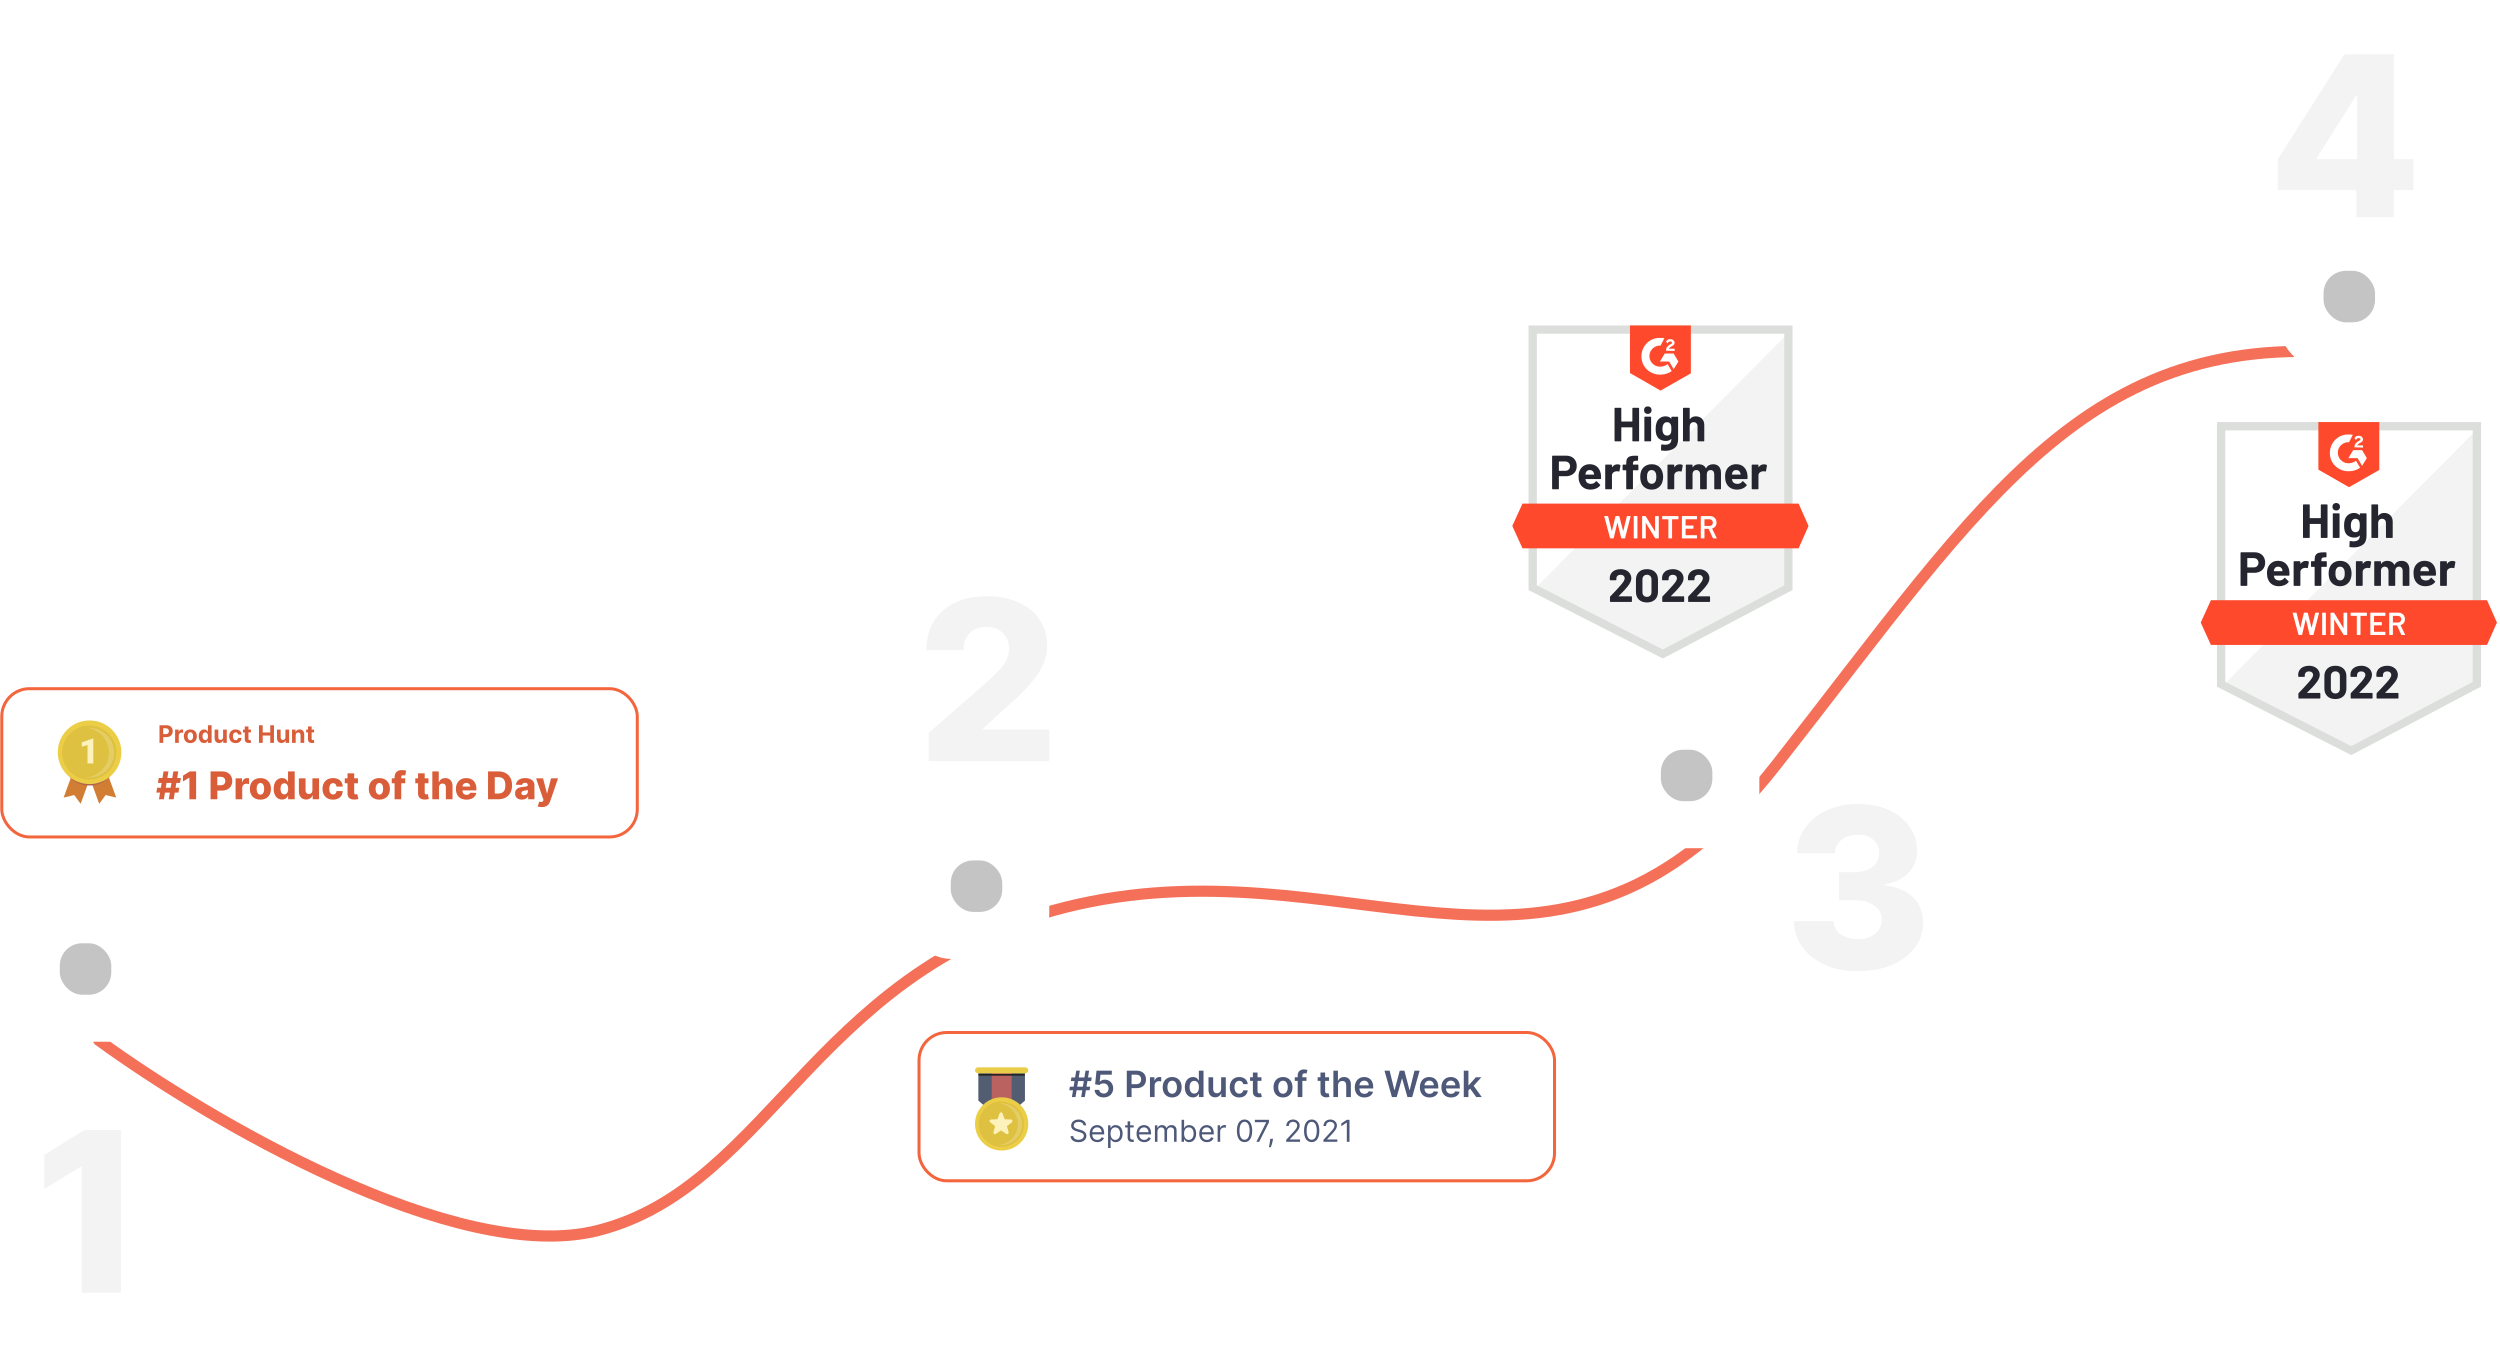 <svg width="1117" height="602" viewBox="0 0 1117 602" fill="none" xmlns="http://www.w3.org/2000/svg">
<path opacity="0.05" d="M54.015 504.87V577.598H36.472V521.277H36.046L19.782 531.22V516.021L37.715 504.87H54.015Z" fill="black"/>
<path opacity="0.05" d="M414.944 340.109V327.467L441.471 304.243C443.46 302.444 445.153 300.798 446.549 299.307C447.946 297.792 449.011 296.277 449.745 294.761C450.479 293.223 450.846 291.554 450.846 289.754C450.846 287.742 450.408 286.026 449.532 284.605C448.656 283.161 447.449 282.048 445.91 281.267C444.371 280.486 442.608 280.095 440.619 280.095C438.607 280.095 436.843 280.509 435.328 281.338C433.813 282.143 432.629 283.315 431.777 284.854C430.948 286.393 430.534 288.263 430.534 290.464H413.879C413.879 285.517 414.992 281.243 417.217 277.645C419.442 274.046 422.567 271.277 426.592 269.335C430.64 267.37 435.34 266.388 440.69 266.388C446.206 266.388 451 267.311 455.072 269.158C459.144 271.004 462.293 273.585 464.518 276.899C466.767 280.19 467.892 284.013 467.892 288.369C467.892 291.139 467.335 293.885 466.223 296.608C465.11 299.33 463.109 302.337 460.221 305.628C457.357 308.919 453.285 312.86 448.005 317.453L439.305 325.479V325.94H468.779V340.109H414.944Z" fill="black"/>
<path opacity="0.05" d="M830.1 433.93C824.56 433.93 819.648 432.983 815.363 431.089C811.101 429.171 807.739 426.532 805.277 423.17C802.815 419.808 801.56 415.937 801.513 411.558H819.198C819.269 413.144 819.778 414.552 820.725 415.784C821.672 416.991 822.962 417.938 824.596 418.624C826.229 419.311 828.087 419.654 830.171 419.654C832.254 419.654 834.089 419.287 835.675 418.553C837.285 417.796 838.54 416.766 839.439 415.464C840.339 414.138 840.777 412.623 840.753 410.919C840.777 409.214 840.292 407.699 839.297 406.373C838.303 405.047 836.894 404.017 835.071 403.284C833.272 402.55 831.141 402.183 828.679 402.183H821.613V389.683H828.679C830.834 389.683 832.728 389.328 834.361 388.617C836.018 387.907 837.309 386.913 838.232 385.634C839.155 384.332 839.605 382.841 839.581 381.16C839.605 379.526 839.214 378.094 838.409 376.863C837.628 375.608 836.527 374.638 835.107 373.951C833.71 373.265 832.088 372.921 830.242 372.921C828.301 372.921 826.537 373.265 824.951 373.951C823.388 374.638 822.145 375.608 821.222 376.863C820.299 378.118 819.813 379.574 819.766 381.231H802.969C803.016 376.899 804.224 373.087 806.591 369.796C808.959 366.482 812.178 363.89 816.25 362.019C820.346 360.149 825.01 359.214 830.242 359.214C835.45 359.214 840.031 360.125 843.985 361.948C847.938 363.771 851.016 366.257 853.218 369.406C855.419 372.531 856.52 376.07 856.52 380.024C856.544 384.119 855.206 387.493 852.507 390.144C849.832 392.796 846.388 394.429 842.174 395.045V395.613C847.808 396.276 852.058 398.099 854.922 401.082C857.81 404.065 859.243 407.794 859.219 412.268C859.219 416.482 857.976 420.222 855.49 423.49C853.028 426.733 849.596 429.29 845.192 431.16C840.812 433.007 835.782 433.93 830.1 433.93Z" fill="black"/>
<path opacity="0.05" d="M1017.69 84.936V71.228L1047.48 24.282H1059.66V42.89H1052.6L1035.16 70.518V71.087H1078.31V84.936H1017.69ZM1052.81 97.01V80.746L1053.17 74.744V24.282H1069.61V97.01H1052.81Z" fill="black"/>
<g filter="url(#filter0_d_1662_6317)">
<path d="M44.09 440.803C92.09 475.803 203.89 541.803 267.09 525.803C346.09 505.803 365.59 402.803 487.59 378.803C609.59 354.803 699.09 438.303 793.59 317.803C888.09 197.303 934.09 118.303 1061.09 135.303" stroke="#F57059" stroke-width="5" stroke-linecap="round" stroke-linejoin="round"/>
</g>
<rect x="6.715" y="401.445" width="64" height="64" rx="20" fill="white"/>
<rect x="26.715" y="421.445" width="23" height="23" rx="10" fill="#C4C4C4"/>
<rect x="404.805" y="364.438" width="64" height="64" rx="20" fill="white"/>
<rect x="424.805" y="384.438" width="23" height="23" rx="10" fill="#C4C4C4"/>
<rect x="722.078" y="314.971" width="64" height="64" rx="20" fill="white"/>
<rect x="742.078" y="334.971" width="23" height="23" rx="10" fill="#C4C4C4"/>
<rect x="1018.16" y="101.006" width="64" height="64" rx="20" fill="white"/>
<rect x="1038.16" y="121.006" width="23" height="23" rx="10" fill="#C4C4C4"/>
<rect x="0.797" y="307.703" width="283.943" height="66.253" rx="12.377" stroke="#F2653D" stroke-width="1.352"/>
<path d="M32.887 344.113L40.496 346.883L36.034 359.142L33.153 355.221L28.425 356.372L32.887 344.113Z" fill="#D17D34"/>
<path d="M47.473 344.113L39.864 346.883L44.325 359.142L47.207 355.221L51.935 356.372L47.473 344.113Z" fill="#D17D34"/>
<path fill-rule="evenodd" clip-rule="evenodd" d="M39.866 349.343C46.542 349.343 51.954 343.93 51.954 337.254C51.954 336.601 51.902 335.96 51.802 335.335C52.111 336.411 52.277 337.547 52.277 338.722C52.277 345.489 46.791 350.974 40.025 350.974C33.259 350.974 27.773 345.489 27.773 338.722C27.773 338.464 27.781 338.207 27.797 337.953C28.159 344.304 33.424 349.343 39.866 349.343ZM27.797 337.953C27.784 337.722 27.777 337.489 27.777 337.254C27.777 330.578 33.19 325.166 39.866 325.166C45.889 325.166 50.883 329.571 51.802 335.335C50.333 330.216 45.616 326.471 40.025 326.471C33.517 326.471 28.194 331.545 27.797 337.953Z" fill="#AF6250"/>
<circle cx="40.024" cy="336.112" r="14.212" fill="#EBCD46"/>
<g filter="url(#filter1_i_1662_6317)">
<circle cx="39.862" cy="336.276" r="12.088" fill="#DEC140"/>
</g>
<path fill-rule="evenodd" clip-rule="evenodd" d="M38.719 347.324C44.317 346.752 48.684 342.023 48.684 336.274C48.684 330.525 44.317 325.796 38.719 325.224C39.094 325.186 39.476 325.166 39.861 325.166C45.996 325.166 50.969 330.139 50.969 336.274C50.969 342.409 45.996 347.382 39.861 347.382C39.476 347.382 39.094 347.363 38.719 347.324Z" fill="#E5CD66"/>
<path d="M41.691 341.125H39.102V332.886L36.56 333.629V331.668L41.453 329.976H41.691V341.125Z" fill="#FDF2BC"/>
<path d="M71.262 331.9H72.925V329.35H74.323C76.132 329.35 77.185 328.27 77.185 326.699C77.185 325.136 76.152 324.034 74.366 324.034H71.262V331.9ZM72.925 328.017V325.393H74.047C75.007 325.393 75.472 325.916 75.472 326.699C75.472 327.479 75.007 328.017 74.054 328.017H72.925ZM78.235 331.9H79.871V328.562C79.871 327.836 80.401 327.337 81.123 327.337C81.35 327.337 81.661 327.375 81.815 327.425V325.973C81.669 325.939 81.465 325.916 81.3 325.916C80.639 325.916 80.098 326.3 79.882 327.03H79.821V326H78.235V331.9ZM85.052 332.016C86.842 332.016 87.956 330.79 87.956 328.973C87.956 327.145 86.842 325.923 85.052 325.923C83.262 325.923 82.148 327.145 82.148 328.973C82.148 330.79 83.262 332.016 85.052 332.016ZM85.059 330.748C84.234 330.748 83.811 329.991 83.811 328.962C83.811 327.932 84.234 327.172 85.059 327.172C85.87 327.172 86.293 327.932 86.293 328.962C86.293 329.991 85.87 330.748 85.059 330.748ZM91.194 331.996C92.147 331.996 92.642 331.447 92.869 330.955H92.938V331.9H94.551V324.034H92.919V326.991H92.869C92.65 326.511 92.177 325.923 91.19 325.923C89.896 325.923 88.801 326.93 88.801 328.958C88.801 330.932 89.85 331.996 91.194 331.996ZM91.713 330.694C90.91 330.694 90.472 329.98 90.472 328.95C90.472 327.929 90.902 327.226 91.713 327.226C92.508 327.226 92.953 327.898 92.953 328.95C92.953 330.003 92.5 330.694 91.713 330.694ZM99.68 329.388C99.684 330.18 99.142 330.594 98.555 330.594C97.936 330.594 97.537 330.16 97.533 329.465V326H95.897V329.757C95.9 331.136 96.707 331.977 97.894 331.977C98.781 331.977 99.419 331.52 99.684 330.829H99.745V331.9H101.316V326H99.68V329.388ZM105.291 332.016C106.862 332.016 107.849 331.094 107.926 329.738H106.382C106.286 330.368 105.871 330.721 105.31 330.721C104.546 330.721 104.05 330.08 104.05 328.95C104.05 327.836 104.55 327.199 105.31 327.199C105.91 327.199 106.294 327.594 106.382 328.182H107.926C107.857 326.818 106.824 325.923 105.284 325.923C103.493 325.923 102.387 327.164 102.387 328.973C102.387 330.767 103.474 332.016 105.291 332.016ZM112.112 326H111.002V324.587H109.366V326H108.559V327.229H109.366V330.302C109.358 331.459 110.146 332.031 111.332 331.981C111.755 331.966 112.055 331.881 112.22 331.827L111.962 330.61C111.882 330.625 111.709 330.664 111.555 330.664C111.229 330.664 111.002 330.541 111.002 330.087V327.229H112.112V326ZM115.712 331.9H117.376V328.651H120.752V331.9H122.411V324.034H120.752V327.279H117.376V324.034H115.712V331.9ZM127.536 329.388C127.54 330.18 126.998 330.594 126.41 330.594C125.792 330.594 125.392 330.16 125.388 329.465V326H123.752V329.757C123.756 331.136 124.563 331.977 125.749 331.977C126.637 331.977 127.274 331.52 127.54 330.829H127.601V331.9H129.172V326H127.536V329.388ZM132.117 328.489C132.121 327.729 132.574 327.283 133.235 327.283C133.892 327.283 134.288 327.713 134.284 328.436V331.9H135.92V328.144C135.92 326.769 135.113 325.923 133.884 325.923C133.008 325.923 132.375 326.354 132.11 327.041H132.04V326H130.481V331.9H132.117V328.489ZM140.348 326H139.238V324.587H137.602V326H136.795V327.229H137.602V330.302C137.594 331.459 138.381 332.031 139.568 331.981C139.991 331.966 140.29 331.881 140.456 331.827L140.198 330.61C140.118 330.625 139.945 330.664 139.791 330.664C139.465 330.664 139.238 330.541 139.238 330.087V327.229H140.348V326Z" fill="#D95D39"/>
<path d="M75.407 357.109H77.597L78.084 354.141H79.733L80.104 351.95H78.443L78.796 349.809H80.444L80.815 347.619H79.155L79.641 344.65H77.451L76.964 347.619H74.774L75.261 344.65H73.071L72.584 347.619H70.936L70.564 349.809H72.225L71.872 351.95H70.224L69.853 354.141H71.513L71.027 357.109H73.217L73.704 354.141H75.894L75.407 357.109ZM74.062 351.95L74.415 349.809H76.606L76.253 351.95H74.062ZM87.625 344.65H84.832L81.76 346.56V349.164L84.546 347.461H84.619V357.109H87.625V344.65ZM94.084 357.109H97.095V353.24H99.139C101.993 353.24 103.775 351.549 103.775 348.963C103.775 346.402 102.029 344.65 99.231 344.65H94.084V357.109ZM97.095 350.868V347.077H98.58C99.93 347.077 100.654 347.807 100.654 348.963C100.654 350.113 99.93 350.868 98.58 350.868H97.095ZM105.26 357.109H108.235V352.036C108.235 350.922 109.025 350.174 110.09 350.174C110.443 350.174 110.972 350.235 111.258 350.332V347.747C111.009 347.68 110.698 347.637 110.425 347.637C109.403 347.637 108.587 348.233 108.247 349.468H108.149V347.765H105.26V357.109ZM116.347 357.286C119.286 357.286 121.068 355.345 121.068 352.468C121.068 349.584 119.286 347.643 116.347 347.643C113.409 347.643 111.626 349.584 111.626 352.468C111.626 355.345 113.409 357.286 116.347 357.286ZM116.365 355.041C115.264 355.041 114.656 353.995 114.656 352.449C114.656 350.898 115.264 349.845 116.365 349.845C117.43 349.845 118.038 350.898 118.038 352.449C118.038 353.995 117.43 355.041 116.365 355.041ZM126.005 357.243C127.416 357.243 128.256 356.458 128.633 355.595H128.724V357.109H131.669V344.65H128.694V349.365H128.633C128.28 348.507 127.465 347.643 125.993 347.643C124.04 347.643 122.27 349.146 122.27 352.443C122.27 355.625 123.943 357.243 126.005 357.243ZM127.039 354.925C125.938 354.925 125.324 353.946 125.324 352.437C125.324 350.934 125.932 349.967 127.039 349.967C128.128 349.967 128.761 350.91 128.761 352.437C128.761 353.952 128.122 354.925 127.039 354.925ZM139.579 353.076C139.579 354.165 138.886 354.773 138.004 354.773C137.091 354.773 136.531 354.153 136.525 353.137V347.765H133.55V353.721C133.556 355.832 134.84 357.231 136.763 357.231C138.162 357.231 139.202 356.513 139.616 355.369H139.713V357.109H142.548V347.765H139.579V353.076ZM148.804 357.286C151.432 357.286 153.062 355.759 153.141 353.447H150.361C150.252 354.439 149.655 354.98 148.84 354.98C147.794 354.98 147.112 354.098 147.112 352.437C147.112 350.788 147.8 349.906 148.84 349.906C149.692 349.906 150.246 350.484 150.361 351.439H153.141C153.074 349.14 151.395 347.643 148.798 347.643C145.859 347.643 144.083 349.602 144.083 352.468C144.083 355.321 145.847 357.286 148.804 357.286ZM159.938 347.765H158.253V345.526H155.278V347.765H154.043V349.955H155.278V354.499C155.26 356.391 156.489 357.341 158.588 357.243C159.306 357.207 159.823 357.061 160.109 356.976L159.659 354.828C159.531 354.858 159.233 354.919 159.008 354.919C158.527 354.919 158.253 354.725 158.253 354.171V349.955H159.938V347.765ZM169.499 357.286C172.437 357.286 174.22 355.345 174.22 352.468C174.22 349.584 172.437 347.643 169.499 347.643C166.56 347.643 164.778 349.584 164.778 352.468C164.778 355.345 166.56 357.286 169.499 357.286ZM169.517 355.041C168.416 355.041 167.808 353.995 167.808 352.449C167.808 350.898 168.416 349.845 169.517 349.845C170.582 349.845 171.19 350.898 171.19 352.449C171.19 353.995 170.582 355.041 169.517 355.041ZM181.055 347.765H179.272V347.242C179.272 346.706 179.491 346.378 180.185 346.378C180.465 346.378 180.805 346.439 181.024 346.506L181.499 344.328C181.146 344.23 180.337 344.066 179.516 344.066C177.611 344.066 176.303 345.125 176.303 347.29V347.765H175.044V349.955H176.303V357.109H179.272V349.955H181.055V347.765ZM191.441 347.765H189.756V345.526H186.781V347.765H185.546V349.955H186.781V354.499C186.763 356.391 187.992 357.341 190.091 357.243C190.809 357.207 191.326 357.061 191.612 356.976L191.161 354.828C191.034 354.858 190.736 354.919 190.51 354.919C190.03 354.919 189.756 354.725 189.756 354.171V349.955H191.441V347.765ZM196.135 351.78C196.141 350.715 196.774 350.083 197.717 350.083C198.672 350.083 199.225 350.697 199.219 351.737V357.109H202.194V351.153C202.2 349.036 200.911 347.643 198.945 347.643C197.546 347.643 196.561 348.331 196.141 349.48H196.037V344.65H193.16V357.109H196.135V351.78ZM208.419 357.286C210.871 357.286 212.483 356.099 212.824 354.262L210.092 354.183C209.861 354.804 209.253 355.138 208.474 355.138C207.33 355.138 206.625 354.378 206.625 353.234V353.155H212.854V352.413C212.854 349.334 210.981 347.643 208.328 347.643C205.505 347.643 203.692 349.578 203.692 352.474C203.692 355.467 205.481 357.286 208.419 357.286ZM206.625 351.427C206.667 350.496 207.403 349.791 208.389 349.791C209.368 349.791 210.074 350.472 210.086 351.427H206.625ZM222.66 357.109C226.456 357.109 228.81 354.767 228.81 350.874C228.81 346.986 226.456 344.65 222.654 344.65H218.054V357.109H222.66ZM221.066 354.542V347.217H222.502C224.643 347.217 225.793 348.191 225.793 350.874C225.793 353.569 224.643 354.542 222.544 354.542H221.066ZM233.203 357.268C234.505 357.268 235.405 356.763 235.916 355.807H235.989V357.109H238.788V350.758C238.788 348.781 237.029 347.643 234.651 347.643C232.138 347.643 230.715 348.909 230.477 350.612L233.221 350.709C233.349 350.113 233.842 349.748 234.626 349.748C235.356 349.748 235.819 350.101 235.819 350.728V350.758C235.819 351.33 235.198 351.452 233.604 351.591C231.712 351.75 230.13 352.449 230.13 354.518C230.13 356.367 231.414 357.268 233.203 357.268ZM234.121 355.321C233.434 355.321 232.947 354.992 232.947 354.372C232.947 353.769 233.422 353.404 234.267 353.277C234.821 353.198 235.502 353.076 235.837 352.899V353.788C235.837 354.7 235.07 355.321 234.121 355.321ZM242.091 360.614C244.232 360.614 245.297 359.531 245.814 358.004L249.337 347.771L246.204 347.765L244.458 354.433H244.36L242.639 347.765H239.524L242.845 357.45L242.73 357.73C242.444 358.43 241.799 358.442 240.923 358.156L240.266 360.315C240.716 360.498 241.379 360.614 242.091 360.614Z" fill="#D95D39"/>
<g filter="url(#filter2_d_1662_6317)">
<path d="M994.246 304.405L1050.52 333.076L1104.66 304.405V192.289H994.246V304.405Z" fill="white"/>
</g>
<path d="M1105.8 192.717L993.109 306.402L1051.52 335.358L1105.8 307.543V192.717Z" fill="#F2F3F2"/>
<path d="M990.543 229.661V306.83L992.538 307.828L1048.81 336.499L1050.52 337.355L1052.23 336.499L1106.51 307.828L1108.51 306.83V188.58H990.543V229.661ZM994.247 304.69V192.289H1104.8V304.69L1050.52 333.361L994.247 304.69Z" fill="#DCDEDC"/>
<path d="M1049.53 194.143C1050.1 194.143 1050.67 194.143 1051.24 194.286L1049.53 197.566C1046.96 197.424 1044.68 199.421 1044.54 201.988C1044.4 204.556 1046.39 206.838 1048.96 206.981H1049.53C1050.67 206.981 1051.81 206.553 1052.66 205.84L1054.51 208.978C1053.09 209.976 1051.38 210.547 1049.53 210.547C1044.97 210.689 1041.12 207.266 1040.98 202.702C1040.84 198.137 1044.25 194.286 1048.81 194.143H1049.53V194.143ZM1055.37 201.132L1057.5 204.699L1055.37 208.122L1053.37 204.699H1049.24L1051.38 201.132H1055.37ZM1051.95 199.849C1051.95 199.278 1052.09 198.708 1052.38 198.28C1052.66 197.852 1053.23 197.424 1053.66 197.139L1053.94 196.996C1054.51 196.711 1054.65 196.568 1054.65 196.283C1054.65 195.997 1054.23 195.712 1053.94 195.712C1053.37 195.712 1052.94 195.997 1052.66 196.568L1051.95 195.855C1052.09 195.569 1052.38 195.284 1052.66 194.999C1053.09 194.714 1053.51 194.714 1053.94 194.714C1054.37 194.714 1054.94 194.856 1055.22 195.142C1055.51 195.427 1055.79 195.855 1055.79 196.283C1055.79 196.996 1055.37 197.566 1054.51 197.852L1054.08 198.137C1053.66 198.422 1053.37 198.565 1053.23 198.993H1055.79V199.991L1051.95 199.849V199.849ZM1049.53 217.679L1063.06 209.976V188.58H1035.85V209.834L1049.53 217.679ZM1111.21 268.174H987.836L983.277 278.159L987.836 288.144H1111.21L1115.63 278.159L1111.21 268.174Z" fill="#FF492C"/>
<path d="M1007.35 246.762C1008.29 246.762 1009.12 246.952 1009.83 247.333C1010.54 247.713 1011.1 248.26 1011.48 248.973C1011.87 249.677 1012.07 250.485 1012.07 251.398C1012.07 252.301 1011.87 253.095 1011.47 253.78C1011.06 254.455 1010.49 254.983 1009.76 255.363C1009.03 255.744 1008.18 255.934 1007.22 255.934H1004.19C1004.12 255.934 1004.09 255.972 1004.09 256.048V261.497C1004.09 261.573 1004.06 261.635 1004.01 261.682C1003.96 261.73 1003.9 261.754 1003.82 261.754H1001.33C1001.25 261.754 1001.19 261.73 1001.14 261.682C1001.09 261.635 1001.07 261.573 1001.07 261.497V247.019C1001.07 246.943 1001.09 246.881 1001.14 246.833C1001.19 246.786 1001.25 246.762 1001.33 246.762H1007.35V246.762ZM1006.9 253.523C1007.56 253.523 1008.09 253.333 1008.48 252.953C1008.88 252.572 1009.08 252.078 1009.08 251.469C1009.08 250.832 1008.88 250.323 1008.48 249.943C1008.09 249.553 1007.56 249.358 1006.9 249.358H1004.19C1004.12 249.358 1004.09 249.396 1004.09 249.472V253.409C1004.09 253.485 1004.12 253.523 1004.19 253.523H1006.9ZM1022.85 255.121C1022.93 255.663 1022.95 256.267 1022.93 256.932C1022.92 257.113 1022.83 257.203 1022.65 257.203H1016.06C1015.97 257.203 1015.94 257.237 1015.96 257.303C1016.01 257.589 1016.09 257.874 1016.2 258.159C1016.57 258.958 1017.33 259.357 1018.47 259.357C1019.38 259.348 1020.09 258.977 1020.62 258.245C1020.68 258.159 1020.75 258.116 1020.82 258.116C1020.85 258.116 1020.9 258.145 1020.96 258.202L1022.5 259.714C1022.57 259.79 1022.61 259.857 1022.61 259.914C1022.61 259.942 1022.58 259.999 1022.53 260.085C1022.05 260.674 1021.45 261.126 1020.72 261.44C1019.97 261.763 1019.15 261.925 1018.27 261.925C1017.05 261.925 1016.02 261.649 1015.16 261.097C1014.32 260.536 1013.71 259.757 1013.34 258.758C1013.03 258.045 1012.88 257.113 1012.88 255.962C1012.88 255.173 1012.99 254.479 1013.21 253.88C1013.54 252.872 1014.12 252.068 1014.93 251.469C1015.75 250.87 1016.72 250.571 1017.84 250.571C1019.26 250.571 1020.41 250.984 1021.27 251.812C1022.14 252.639 1022.66 253.742 1022.85 255.121V255.121ZM1017.87 253.181C1016.97 253.181 1016.37 253.599 1016.09 254.436C1016.03 254.626 1015.98 254.855 1015.94 255.121C1015.94 255.187 1015.98 255.221 1016.06 255.221H1019.75C1019.83 255.221 1019.86 255.187 1019.83 255.121C1019.76 254.712 1019.72 254.512 1019.72 254.522C1019.6 254.094 1019.37 253.761 1019.05 253.523C1018.74 253.295 1018.34 253.181 1017.87 253.181V253.181ZM1030.26 250.613C1030.78 250.613 1031.18 250.713 1031.49 250.913C1031.59 250.97 1031.63 251.075 1031.6 251.227L1031.16 253.666C1031.15 253.837 1031.05 253.889 1030.86 253.823C1030.64 253.747 1030.4 253.709 1030.12 253.709C1030.01 253.709 1029.84 253.723 1029.64 253.751C1029.13 253.799 1028.7 253.989 1028.34 254.322C1027.99 254.655 1027.81 255.102 1027.81 255.663V261.497C1027.81 261.573 1027.78 261.635 1027.73 261.682C1027.68 261.73 1027.62 261.754 1027.56 261.754H1025.05C1024.98 261.754 1024.92 261.73 1024.86 261.682C1024.82 261.635 1024.79 261.573 1024.79 261.497V251.013C1024.79 250.946 1024.82 250.884 1024.86 250.827C1024.92 250.78 1024.98 250.756 1025.05 250.756H1027.56C1027.62 250.756 1027.68 250.78 1027.73 250.827C1027.78 250.884 1027.81 250.946 1027.81 251.013V251.826C1027.81 251.864 1027.83 251.892 1027.85 251.911C1027.87 251.93 1027.89 251.921 1027.91 251.883C1028.5 251.037 1029.28 250.613 1030.26 250.613V250.613ZM1039.37 250.742C1039.44 250.742 1039.5 250.766 1039.55 250.813C1039.6 250.861 1039.62 250.922 1039.62 250.998V253.024C1039.62 253.1 1039.6 253.162 1039.55 253.209C1039.5 253.257 1039.44 253.281 1039.37 253.281H1037.3C1037.22 253.281 1037.19 253.314 1037.19 253.381V261.497C1037.19 261.573 1037.16 261.635 1037.12 261.682C1037.07 261.73 1037.01 261.754 1036.93 261.754H1034.44C1034.36 261.754 1034.3 261.73 1034.25 261.682C1034.2 261.635 1034.18 261.573 1034.18 261.497V253.381C1034.18 253.314 1034.14 253.281 1034.07 253.281H1032.81C1032.74 253.281 1032.67 253.257 1032.63 253.209C1032.58 253.162 1032.56 253.1 1032.56 253.024V250.998C1032.56 250.922 1032.58 250.861 1032.63 250.813C1032.67 250.766 1032.74 250.742 1032.81 250.742H1034.07C1034.14 250.742 1034.18 250.704 1034.18 250.628V250.157C1034.18 249.273 1034.31 248.583 1034.58 248.089C1034.85 247.604 1035.29 247.257 1035.89 247.047C1036.5 246.838 1037.34 246.748 1038.41 246.776H1039.22C1039.29 246.776 1039.35 246.8 1039.39 246.848C1039.45 246.905 1039.48 246.967 1039.48 247.033V248.759C1039.48 248.835 1039.45 248.897 1039.39 248.944C1039.35 249.002 1039.29 249.03 1039.22 249.03H1038.51C1038.02 249.04 1037.67 249.139 1037.47 249.33C1037.28 249.529 1037.19 249.886 1037.19 250.399V250.628C1037.19 250.704 1037.22 250.742 1037.3 250.742H1039.37V250.742ZM1045.56 261.925C1044.37 261.925 1043.34 261.611 1042.49 260.983C1041.63 260.356 1041.05 259.5 1040.73 258.416C1040.53 257.75 1040.43 257.023 1040.43 256.233C1040.43 255.397 1040.53 254.641 1040.73 253.965C1041.07 252.91 1041.66 252.083 1042.51 251.483C1043.37 250.884 1044.4 250.585 1045.59 250.585C1046.75 250.585 1047.75 250.88 1048.58 251.469C1049.4 252.068 1049.98 252.896 1050.32 253.951C1050.56 254.664 1050.68 255.411 1050.68 256.191C1050.68 256.961 1050.58 257.684 1050.38 258.359C1050.07 259.471 1049.48 260.341 1048.63 260.969C1047.78 261.606 1046.76 261.925 1045.56 261.925V261.925ZM1045.56 259.343C1046.03 259.343 1046.43 259.2 1046.76 258.915C1047.09 258.63 1047.33 258.235 1047.47 257.731C1047.58 257.275 1047.63 256.775 1047.63 256.233C1047.63 255.634 1047.58 255.13 1047.47 254.721C1047.31 254.236 1047.07 253.856 1046.75 253.58C1046.41 253.314 1046.01 253.181 1045.54 253.181C1045.06 253.181 1044.66 253.314 1044.34 253.58C1044.02 253.856 1043.78 254.236 1043.64 254.721C1043.53 255.054 1043.47 255.558 1043.47 256.233C1043.47 256.88 1043.52 257.379 1043.63 257.731C1043.77 258.235 1044.01 258.63 1044.34 258.915C1044.67 259.2 1045.08 259.343 1045.56 259.343ZM1058.09 250.613C1058.6 250.613 1059.01 250.713 1059.31 250.913C1059.43 250.97 1059.46 251.075 1059.43 251.227L1058.98 253.666C1058.97 253.837 1058.87 253.889 1058.69 253.823C1058.47 253.747 1058.22 253.709 1057.94 253.709C1057.83 253.709 1057.67 253.723 1057.47 253.751C1056.96 253.799 1056.52 253.989 1056.16 254.322C1055.81 254.655 1055.64 255.102 1055.64 255.663V261.497C1055.64 261.573 1055.61 261.635 1055.55 261.682C1055.5 261.73 1055.44 261.754 1055.37 261.754H1052.87C1052.81 261.754 1052.74 261.73 1052.69 261.682C1052.64 261.635 1052.62 261.573 1052.62 261.497V251.013C1052.62 250.946 1052.64 250.884 1052.69 250.827C1052.74 250.78 1052.81 250.756 1052.87 250.756H1055.37C1055.44 250.756 1055.5 250.78 1055.55 250.827C1055.61 250.884 1055.64 250.946 1055.64 251.013V251.826C1055.64 251.864 1055.65 251.892 1055.66 251.911C1055.7 251.93 1055.73 251.921 1055.74 251.883C1056.32 251.037 1057.11 250.613 1058.09 250.613V250.613ZM1072.97 250.585C1074.09 250.585 1074.96 250.918 1075.58 251.583C1076.21 252.258 1076.52 253.205 1076.52 254.422V261.497C1076.52 261.573 1076.5 261.635 1076.45 261.682C1076.4 261.73 1076.35 261.754 1076.28 261.754H1073.77C1073.71 261.754 1073.64 261.73 1073.59 261.682C1073.54 261.635 1073.52 261.573 1073.52 261.497V255.078C1073.52 254.498 1073.37 254.037 1073.07 253.694C1072.77 253.352 1072.37 253.181 1071.86 253.181C1071.37 253.181 1070.97 253.352 1070.65 253.694C1070.34 254.037 1070.18 254.493 1070.18 255.064V261.497C1070.18 261.573 1070.16 261.635 1070.11 261.682C1070.05 261.73 1069.99 261.754 1069.93 261.754H1067.45C1067.37 261.754 1067.31 261.73 1067.26 261.682C1067.21 261.635 1067.19 261.573 1067.19 261.497V255.078C1067.19 254.507 1067.03 254.046 1066.72 253.694C1066.41 253.352 1066 253.181 1065.5 253.181C1065.05 253.181 1064.67 253.314 1064.36 253.58C1064.05 253.856 1063.87 254.236 1063.81 254.721V261.497C1063.81 261.573 1063.79 261.635 1063.74 261.682C1063.69 261.73 1063.62 261.754 1063.56 261.754H1061.06C1060.99 261.754 1060.93 261.73 1060.88 261.682C1060.83 261.635 1060.81 261.573 1060.81 261.497V251.013C1060.81 250.946 1060.83 250.884 1060.88 250.827C1060.93 250.78 1060.99 250.756 1061.06 250.756H1063.56C1063.62 250.756 1063.69 250.78 1063.74 250.827C1063.79 250.884 1063.81 250.946 1063.81 251.013V251.854C1063.81 251.892 1063.83 251.921 1063.86 251.94C1063.89 251.949 1063.91 251.93 1063.94 251.883C1064.53 251.018 1065.44 250.585 1066.66 250.585C1067.38 250.585 1068 250.737 1068.53 251.041C1069.06 251.336 1069.47 251.764 1069.75 252.325C1069.79 252.411 1069.85 252.411 1069.91 252.325C1070.22 251.735 1070.64 251.298 1071.18 251.013C1071.71 250.727 1072.31 250.585 1072.97 250.585V250.585ZM1088.3 255.121C1088.39 255.663 1088.42 256.267 1088.39 256.932C1088.37 257.113 1088.28 257.203 1088.1 257.203H1081.51C1081.42 257.203 1081.39 257.237 1081.42 257.303C1081.46 257.589 1081.54 257.874 1081.65 258.159C1082.02 258.958 1082.78 259.357 1083.92 259.357C1084.83 259.348 1085.55 258.977 1086.08 258.245C1086.14 258.159 1086.2 258.116 1086.27 258.116C1086.31 258.116 1086.37 258.145 1086.42 258.202L1087.96 259.714C1088.03 259.79 1088.06 259.857 1088.06 259.914C1088.06 259.942 1088.03 259.999 1087.98 260.085C1087.51 260.674 1086.91 261.126 1086.17 261.44C1085.43 261.763 1084.61 261.925 1083.73 261.925C1082.51 261.925 1081.47 261.649 1080.63 261.097C1079.77 260.536 1079.16 259.757 1078.79 258.758C1078.49 258.045 1078.35 257.113 1078.35 255.962C1078.35 255.173 1078.45 254.479 1078.66 253.88C1078.99 252.872 1079.57 252.068 1080.38 251.469C1081.2 250.87 1082.17 250.571 1083.3 250.571C1084.73 250.571 1085.87 250.984 1086.74 251.812C1087.6 252.639 1088.12 253.742 1088.3 255.121V255.121ZM1083.32 253.181C1082.43 253.181 1081.84 253.599 1081.55 254.436C1081.49 254.626 1081.44 254.855 1081.39 255.121C1081.39 255.187 1081.43 255.221 1081.51 255.221H1085.2C1085.28 255.221 1085.31 255.187 1085.28 255.121C1085.22 254.712 1085.18 254.512 1085.18 254.522C1085.05 254.094 1084.83 253.761 1084.51 253.523C1084.19 253.295 1083.79 253.181 1083.32 253.181V253.181ZM1095.71 250.613C1096.23 250.613 1096.63 250.713 1096.94 250.913C1097.05 250.97 1097.09 251.075 1097.07 251.227L1096.62 253.666C1096.61 253.837 1096.5 253.889 1096.31 253.823C1096.1 253.747 1095.86 253.709 1095.57 253.709C1095.46 253.709 1095.3 253.723 1095.1 253.751C1094.59 253.799 1094.15 253.989 1093.79 254.322C1093.44 254.655 1093.26 255.102 1093.26 255.663V261.497C1093.26 261.573 1093.24 261.635 1093.19 261.682C1093.13 261.73 1093.07 261.754 1093.01 261.754H1090.5C1090.43 261.754 1090.37 261.73 1090.33 261.682C1090.27 261.635 1090.24 261.573 1090.24 261.497V251.013C1090.24 250.946 1090.27 250.884 1090.33 250.827C1090.37 250.78 1090.43 250.756 1090.5 250.756H1093.01C1093.07 250.756 1093.13 250.78 1093.19 250.827C1093.24 250.884 1093.26 250.946 1093.26 251.013V251.826C1093.26 251.864 1093.28 251.892 1093.31 251.911C1093.33 251.93 1093.36 251.921 1093.38 251.883C1093.96 251.037 1094.73 250.613 1095.71 250.613ZM1036.93 225.637C1036.93 225.57 1036.95 225.509 1037 225.451C1037.05 225.404 1037.11 225.38 1037.17 225.38H1039.68C1039.75 225.38 1039.81 225.404 1039.86 225.451C1039.91 225.509 1039.94 225.57 1039.94 225.637V240.101C1039.94 240.177 1039.91 240.239 1039.86 240.286C1039.81 240.334 1039.75 240.357 1039.68 240.357H1037.17C1037.11 240.357 1037.05 240.334 1037 240.286C1036.95 240.239 1036.93 240.177 1036.93 240.101V234.195C1036.93 234.129 1036.89 234.096 1036.82 234.096H1032.09C1032.02 234.096 1031.99 234.129 1031.99 234.195V240.101C1031.99 240.177 1031.96 240.239 1031.91 240.286C1031.86 240.334 1031.8 240.357 1031.73 240.357H1029.22C1029.16 240.357 1029.1 240.334 1029.05 240.286C1028.99 240.239 1028.97 240.177 1028.97 240.101V225.637C1028.97 225.57 1028.99 225.509 1029.05 225.451C1029.1 225.404 1029.16 225.38 1029.22 225.38H1031.73C1031.8 225.38 1031.86 225.404 1031.91 225.451C1031.96 225.509 1031.99 225.57 1031.99 225.637V231.385C1031.99 231.461 1032.02 231.499 1032.09 231.499H1036.82C1036.89 231.499 1036.93 231.461 1036.93 231.385V225.637ZM1043.83 228.119C1043.34 228.119 1042.94 227.957 1042.61 227.634C1042.29 227.32 1042.13 226.921 1042.13 226.436C1042.13 225.932 1042.29 225.523 1042.6 225.209C1042.91 224.895 1043.32 224.738 1043.83 224.738C1044.33 224.738 1044.74 224.895 1045.05 225.209C1045.36 225.523 1045.52 225.932 1045.52 226.436C1045.52 226.921 1045.36 227.32 1045.04 227.634C1044.71 227.957 1044.31 228.119 1043.83 228.119V228.119ZM1042.54 240.357C1042.48 240.357 1042.41 240.334 1042.36 240.286C1042.31 240.239 1042.29 240.177 1042.29 240.101V229.602C1042.29 229.526 1042.31 229.464 1042.36 229.417C1042.41 229.369 1042.48 229.346 1042.54 229.346H1045.05C1045.12 229.346 1045.17 229.369 1045.22 229.417C1045.28 229.464 1045.31 229.526 1045.31 229.602V240.101C1045.31 240.177 1045.28 240.239 1045.22 240.286C1045.17 240.334 1045.12 240.357 1045.05 240.357H1042.54ZM1054.35 229.617C1054.35 229.55 1054.38 229.488 1054.44 229.431C1054.49 229.384 1054.54 229.36 1054.61 229.36H1057.12C1057.18 229.36 1057.25 229.384 1057.3 229.431C1057.35 229.488 1057.37 229.55 1057.37 229.617V239.373C1057.37 241.237 1056.84 242.568 1055.76 243.367C1054.69 244.176 1053.3 244.58 1051.6 244.58C1051.1 244.58 1050.55 244.542 1049.94 244.466C1049.79 244.447 1049.72 244.356 1049.72 244.195L1049.81 241.984C1049.81 241.793 1049.91 241.713 1050.11 241.741C1050.62 241.827 1051.09 241.869 1051.52 241.869C1052.43 241.869 1053.13 241.675 1053.63 241.285C1054.11 240.876 1054.35 240.234 1054.35 239.359C1054.35 239.311 1054.34 239.283 1054.31 239.273C1054.28 239.264 1054.25 239.278 1054.23 239.316C1053.68 239.896 1052.9 240.186 1051.86 240.186C1050.93 240.186 1050.08 239.963 1049.31 239.516C1048.53 239.069 1047.98 238.346 1047.64 237.348C1047.43 236.692 1047.33 235.841 1047.33 234.794C1047.33 233.682 1047.46 232.778 1047.71 232.084C1048.01 231.209 1048.51 230.51 1049.23 229.987C1049.94 229.455 1050.77 229.189 1051.72 229.189C1052.81 229.189 1053.65 229.517 1054.23 230.173C1054.25 230.201 1054.28 230.211 1054.31 230.201C1054.34 230.192 1054.35 230.168 1054.35 230.13V229.617V229.617ZM1054.18 236.52C1054.3 236.102 1054.35 235.517 1054.35 234.766C1054.35 234.329 1054.34 233.991 1054.31 233.753C1054.28 233.506 1054.24 233.273 1054.17 233.054C1054.04 232.674 1053.82 232.365 1053.53 232.127C1053.23 231.899 1052.86 231.785 1052.42 231.785C1051.99 231.785 1051.63 231.899 1051.33 232.127C1051.03 232.365 1050.81 232.674 1050.66 233.054C1050.46 233.482 1050.36 234.062 1050.36 234.794C1050.36 235.593 1050.45 236.164 1050.62 236.506C1050.74 236.896 1050.97 237.205 1051.29 237.433C1051.61 237.671 1051.99 237.79 1052.43 237.79C1052.89 237.79 1053.27 237.671 1053.57 237.433C1053.86 237.205 1054.07 236.901 1054.18 236.52V236.52ZM1065.27 229.189C1066.41 229.189 1067.32 229.541 1068.02 230.244C1068.71 230.938 1069.06 231.885 1069.06 233.083V240.101C1069.06 240.177 1069.03 240.239 1068.99 240.286C1068.94 240.334 1068.88 240.357 1068.81 240.357H1066.31C1066.24 240.357 1066.18 240.334 1066.12 240.286C1066.07 240.239 1066.05 240.177 1066.05 240.101V233.696C1066.05 233.135 1065.89 232.674 1065.57 232.313C1065.25 231.961 1064.83 231.785 1064.3 231.785C1063.78 231.785 1063.35 231.961 1063.03 232.313C1062.71 232.674 1062.55 233.135 1062.55 233.696V240.101C1062.55 240.177 1062.52 240.239 1062.47 240.286C1062.43 240.334 1062.37 240.357 1062.29 240.357H1059.8C1059.72 240.357 1059.66 240.334 1059.61 240.286C1059.56 240.239 1059.54 240.177 1059.54 240.101V225.637C1059.54 225.57 1059.56 225.509 1059.61 225.451C1059.66 225.404 1059.72 225.38 1059.8 225.38H1062.29C1062.37 225.38 1062.43 225.404 1062.47 225.451C1062.52 225.509 1062.55 225.57 1062.55 225.637V230.373C1062.55 230.411 1062.56 230.439 1062.59 230.458C1062.62 230.468 1062.64 230.458 1062.65 230.43C1063.23 229.602 1064.11 229.189 1065.27 229.189Z" fill="#252530"/>
<path d="M1027.16 283.723C1027.05 283.723 1026.99 283.676 1026.96 283.581L1024.37 273.924L1024.35 273.867C1024.35 273.781 1024.4 273.738 1024.51 273.738H1025.9C1026.01 273.738 1026.08 273.786 1026.1 273.881L1027.73 280.385C1027.74 280.414 1027.75 280.428 1027.77 280.428C1027.79 280.428 1027.8 280.414 1027.81 280.385L1029.37 273.881C1029.39 273.786 1029.46 273.738 1029.55 273.738H1030.92C1031.02 273.738 1031.09 273.786 1031.12 273.881L1032.77 280.4C1032.78 280.428 1032.8 280.442 1032.81 280.442C1032.83 280.442 1032.85 280.428 1032.86 280.4L1034.45 273.881C1034.48 273.786 1034.55 273.738 1034.65 273.738H1035.98C1036.11 273.738 1036.16 273.8 1036.13 273.924L1033.67 283.581C1033.64 283.676 1033.57 283.723 1033.47 283.723H1032.14C1032.04 283.723 1031.97 283.676 1031.95 283.581L1030.28 276.777C1030.27 276.748 1030.25 276.729 1030.24 276.719C1030.22 276.719 1030.2 276.738 1030.19 276.777L1028.6 283.581C1028.57 283.676 1028.51 283.723 1028.41 283.723H1027.16ZM1037.72 283.723C1037.67 283.723 1037.62 283.704 1037.59 283.666C1037.56 283.638 1037.54 283.6 1037.54 283.552V273.909C1037.54 273.862 1037.56 273.824 1037.59 273.795C1037.62 273.757 1037.67 273.738 1037.72 273.738H1039.03C1039.07 273.738 1039.11 273.757 1039.14 273.795C1039.18 273.824 1039.2 273.862 1039.2 273.909V283.552C1039.2 283.6 1039.18 283.638 1039.14 283.666C1039.11 283.704 1039.07 283.723 1039.03 283.723H1037.72ZM1047.08 273.909C1047.08 273.862 1047.09 273.824 1047.12 273.795C1047.16 273.757 1047.2 273.738 1047.25 273.738H1048.56C1048.6 273.738 1048.64 273.757 1048.67 273.795C1048.71 273.824 1048.73 273.862 1048.73 273.909V283.552C1048.73 283.6 1048.71 283.638 1048.67 283.666C1048.64 283.704 1048.6 283.723 1048.56 283.723H1047.29C1047.19 283.723 1047.13 283.685 1047.09 283.609L1042.99 276.876C1042.97 276.848 1042.95 276.834 1042.93 276.834C1042.91 276.843 1042.9 276.867 1042.9 276.905L1042.93 283.552C1042.93 283.6 1042.91 283.638 1042.87 283.666C1042.84 283.704 1042.81 283.723 1042.76 283.723H1041.45C1041.4 283.723 1041.36 283.704 1041.32 283.666C1041.29 283.638 1041.28 283.6 1041.28 283.552V273.909C1041.28 273.862 1041.29 273.824 1041.32 273.795C1041.36 273.757 1041.4 273.738 1041.45 273.738H1042.72C1042.81 273.738 1042.88 273.776 1042.92 273.852L1047 280.585C1047.02 280.614 1047.04 280.623 1047.06 280.614C1047.08 280.614 1047.09 280.595 1047.09 280.557L1047.08 273.909ZM1057.36 273.738C1057.41 273.738 1057.45 273.757 1057.48 273.795C1057.51 273.824 1057.53 273.862 1057.53 273.909V275.008C1057.53 275.055 1057.51 275.093 1057.48 275.122C1057.45 275.16 1057.41 275.179 1057.36 275.179H1054.74C1054.69 275.179 1054.67 275.203 1054.67 275.25V283.552C1054.67 283.6 1054.65 283.638 1054.63 283.666C1054.59 283.704 1054.55 283.723 1054.5 283.723H1053.19C1053.14 283.723 1053.1 283.704 1053.07 283.666C1053.04 283.638 1053.02 283.6 1053.02 283.552V275.25C1053.02 275.203 1052.99 275.179 1052.95 275.179H1050.42C1050.38 275.179 1050.33 275.16 1050.3 275.122C1050.27 275.093 1050.25 275.055 1050.25 275.008V273.909C1050.25 273.862 1050.27 273.824 1050.3 273.795C1050.33 273.757 1050.38 273.738 1050.42 273.738H1057.36ZM1065.81 274.994C1065.81 275.041 1065.79 275.079 1065.75 275.108C1065.72 275.146 1065.69 275.165 1065.64 275.165H1060.78C1060.73 275.165 1060.71 275.188 1060.71 275.236V277.903C1060.71 277.951 1060.73 277.975 1060.78 277.975H1064.04C1064.09 277.975 1064.13 277.989 1064.17 278.018C1064.2 278.056 1064.21 278.098 1064.21 278.146V279.23C1064.21 279.278 1064.2 279.32 1064.17 279.358C1064.13 279.387 1064.09 279.401 1064.04 279.401H1060.78C1060.73 279.401 1060.71 279.425 1060.71 279.472V282.225C1060.71 282.273 1060.73 282.297 1060.78 282.297H1065.64C1065.69 282.297 1065.72 282.316 1065.75 282.354C1065.79 282.382 1065.81 282.42 1065.81 282.468V283.552C1065.81 283.6 1065.79 283.638 1065.75 283.666C1065.72 283.704 1065.69 283.723 1065.64 283.723H1059.23C1059.18 283.723 1059.14 283.704 1059.1 283.666C1059.07 283.638 1059.06 283.6 1059.06 283.552V273.909C1059.06 273.862 1059.07 273.824 1059.1 273.795C1059.14 273.757 1059.18 273.738 1059.23 273.738H1065.64C1065.69 273.738 1065.72 273.757 1065.75 273.795C1065.79 273.824 1065.81 273.862 1065.81 273.909V274.994ZM1073.09 283.723C1073 283.723 1072.93 283.68 1072.89 283.595L1071.01 279.487C1070.99 279.449 1070.96 279.43 1070.92 279.43H1069.22C1069.17 279.43 1069.14 279.453 1069.14 279.501V283.552C1069.14 283.6 1069.13 283.638 1069.09 283.666C1069.06 283.704 1069.02 283.723 1068.97 283.723H1067.66C1067.61 283.723 1067.57 283.704 1067.53 283.666C1067.51 283.638 1067.49 283.6 1067.49 283.552V273.909C1067.49 273.862 1067.51 273.824 1067.53 273.795C1067.57 273.757 1067.61 273.738 1067.66 273.738H1071.58C1072.16 273.738 1072.67 273.857 1073.12 274.095C1073.57 274.342 1073.91 274.684 1074.16 275.122C1074.41 275.569 1074.53 276.078 1074.53 276.648C1074.53 277.304 1074.36 277.861 1074.02 278.317C1073.68 278.783 1073.22 279.106 1072.62 279.287C1072.6 279.287 1072.59 279.297 1072.58 279.316C1072.57 279.335 1072.57 279.354 1072.58 279.373L1074.59 283.523C1074.61 283.561 1074.61 283.59 1074.61 283.609C1074.61 283.685 1074.56 283.723 1074.46 283.723H1073.09ZM1069.22 275.165C1069.17 275.165 1069.14 275.188 1069.14 275.236V278.075C1069.14 278.122 1069.17 278.146 1069.22 278.146H1071.35C1071.81 278.146 1072.18 278.008 1072.46 277.732C1072.74 277.466 1072.88 277.109 1072.88 276.662C1072.88 276.215 1072.74 275.854 1072.46 275.578C1072.18 275.303 1071.81 275.165 1071.35 275.165H1069.22Z" fill="white"/>
<path d="M1030.82 309.484C1030.79 309.512 1030.78 309.541 1030.79 309.569C1030.81 309.598 1030.84 309.612 1030.88 309.612H1036.47C1036.54 309.612 1036.6 309.636 1036.65 309.683C1036.7 309.731 1036.73 309.788 1036.73 309.854V311.866C1036.73 311.932 1036.7 311.989 1036.65 312.037C1036.6 312.084 1036.54 312.108 1036.47 312.108H1027.19C1027.11 312.108 1027.05 312.084 1027 312.037C1026.95 311.989 1026.93 311.932 1026.93 311.866V309.954C1026.93 309.831 1026.97 309.726 1027.06 309.641C1027.73 308.984 1028.42 308.266 1029.12 307.487C1029.83 306.707 1030.27 306.222 1030.45 306.032C1030.83 305.575 1031.22 305.138 1031.62 304.719C1032.87 303.331 1033.5 302.299 1033.5 301.624C1033.5 301.139 1033.33 300.74 1032.98 300.426C1032.64 300.122 1032.2 299.969 1031.64 299.969C1031.09 299.969 1030.65 300.122 1030.31 300.426C1029.95 300.74 1029.78 301.153 1029.78 301.667V302.18C1029.78 302.247 1029.75 302.304 1029.71 302.352C1029.66 302.399 1029.6 302.423 1029.54 302.423H1027.1C1027.03 302.423 1026.98 302.399 1026.93 302.352C1026.87 302.304 1026.84 302.247 1026.84 302.18V301.21C1026.89 300.469 1027.13 299.808 1027.56 299.228C1027.98 298.657 1028.55 298.22 1029.25 297.915C1029.96 297.611 1030.76 297.459 1031.64 297.459C1032.62 297.459 1033.47 297.644 1034.2 298.015C1034.92 298.377 1035.47 298.866 1035.86 299.484C1036.26 300.112 1036.46 300.802 1036.46 301.553C1036.46 302.133 1036.31 302.727 1036.02 303.336C1035.73 303.944 1035.3 304.601 1034.72 305.304C1034.29 305.837 1033.83 306.369 1033.34 306.902C1032.85 307.425 1032.11 308.181 1031.13 309.17L1030.82 309.484V309.484ZM1043.44 312.336C1041.92 312.336 1040.73 311.913 1039.85 311.067C1038.97 310.221 1038.53 309.065 1038.53 307.601V302.138C1038.53 300.702 1038.97 299.565 1039.85 298.728C1040.73 297.882 1041.92 297.459 1043.44 297.459C1044.95 297.459 1046.15 297.882 1047.05 298.728C1047.93 299.565 1048.37 300.702 1048.37 302.138V307.601C1048.37 309.065 1047.93 310.221 1047.05 311.067C1046.15 311.913 1044.95 312.336 1043.44 312.336ZM1043.44 309.84C1044.06 309.84 1044.55 309.65 1044.91 309.27C1045.28 308.889 1045.46 308.381 1045.46 307.743V302.052C1045.46 301.424 1045.28 300.92 1044.91 300.54C1044.55 300.16 1044.06 299.969 1043.44 299.969C1042.83 299.969 1042.35 300.16 1041.99 300.54C1041.62 300.92 1041.43 301.424 1041.43 302.052V307.743C1041.43 308.381 1041.62 308.889 1041.99 309.27C1042.35 309.65 1042.83 309.84 1043.44 309.84ZM1054.16 309.484C1054.13 309.512 1054.12 309.541 1054.14 309.569C1054.15 309.598 1054.18 309.612 1054.23 309.612H1059.83C1059.89 309.612 1059.95 309.636 1060 309.683C1060.04 309.731 1060.07 309.788 1060.07 309.854V311.866C1060.07 311.932 1060.04 311.989 1060 312.037C1059.95 312.084 1059.89 312.108 1059.83 312.108H1050.52C1050.46 312.108 1050.4 312.084 1050.35 312.037C1050.3 311.989 1050.28 311.932 1050.28 311.866V309.954C1050.28 309.831 1050.32 309.726 1050.39 309.641C1051.08 308.984 1051.77 308.266 1052.46 307.487C1053.16 306.707 1053.6 306.222 1053.78 306.032C1054.17 305.575 1054.57 305.138 1054.97 304.719C1056.22 303.331 1056.85 302.299 1056.85 301.624C1056.85 301.139 1056.68 300.74 1056.33 300.426C1055.98 300.122 1055.53 299.969 1054.98 299.969C1054.43 299.969 1053.98 300.122 1053.64 300.426C1053.3 300.74 1053.13 301.153 1053.13 301.667V302.18C1053.13 302.247 1053.11 302.304 1053.06 302.352C1053.01 302.399 1052.95 302.423 1052.87 302.423H1050.44C1050.37 302.423 1050.31 302.399 1050.27 302.352C1050.22 302.304 1050.19 302.247 1050.19 302.18V301.21C1050.23 300.469 1050.47 299.808 1050.89 299.228C1051.32 298.657 1051.89 298.22 1052.6 297.915C1053.31 297.611 1054.11 297.459 1054.98 297.459C1055.96 297.459 1056.81 297.644 1057.53 298.015C1058.26 298.377 1058.82 298.866 1059.21 299.484C1059.6 300.112 1059.8 300.802 1059.8 301.553C1059.8 302.133 1059.65 302.727 1059.37 303.336C1059.08 303.944 1058.64 304.601 1058.06 305.304C1057.63 305.837 1057.17 306.369 1056.68 306.902C1056.18 307.425 1055.45 308.181 1054.47 309.17L1054.16 309.484V309.484ZM1065.72 309.484C1065.7 309.512 1065.69 309.541 1065.71 309.569C1065.72 309.598 1065.75 309.612 1065.79 309.612H1071.39C1071.46 309.612 1071.52 309.636 1071.56 309.683C1071.61 309.731 1071.64 309.788 1071.64 309.854V311.866C1071.64 311.932 1071.61 311.989 1071.56 312.037C1071.52 312.084 1071.46 312.108 1071.39 312.108H1062.09C1062.02 312.108 1061.97 312.084 1061.92 312.037C1061.87 311.989 1061.85 311.932 1061.85 311.866V309.954C1061.85 309.831 1061.89 309.726 1061.96 309.641C1062.65 308.984 1063.33 308.266 1064.03 307.487C1064.73 306.707 1065.17 306.222 1065.35 306.032C1065.74 305.575 1066.14 305.138 1066.54 304.719C1067.79 303.331 1068.42 302.299 1068.42 301.624C1068.42 301.139 1068.25 300.74 1067.9 300.426C1067.55 300.122 1067.1 299.969 1066.55 299.969C1066 299.969 1065.55 300.122 1065.21 300.426C1064.87 300.74 1064.7 301.153 1064.7 301.667V302.18C1064.7 302.247 1064.67 302.304 1064.63 302.352C1064.58 302.399 1064.52 302.423 1064.44 302.423H1062.01C1061.94 302.423 1061.88 302.399 1061.83 302.352C1061.79 302.304 1061.76 302.247 1061.76 302.18V301.21C1061.8 300.469 1062.03 299.808 1062.46 299.228C1062.89 298.657 1063.46 298.22 1064.17 297.915C1064.88 297.611 1065.68 297.459 1066.55 297.459C1067.53 297.459 1068.38 297.644 1069.1 298.015C1069.83 298.377 1070.39 298.866 1070.78 299.484C1071.17 300.112 1071.37 300.802 1071.37 301.553C1071.37 302.133 1071.22 302.727 1070.94 303.336C1070.64 303.944 1070.21 304.601 1069.63 305.304C1069.2 305.837 1068.74 306.369 1068.25 306.902C1067.75 307.425 1067.02 308.181 1066.04 309.17L1065.72 309.484V309.484Z" fill="#252530"/>
<g clip-path="url(#clip0_1662_6317)">
<g filter="url(#filter3_d_1662_6317)">
<path d="M686.66 261.241L742.936 289.912L797.074 261.241V149.125H686.66V261.241Z" fill="white"/>
</g>
<path d="M798.217 149.553L685.523 263.238L743.936 292.194L798.217 264.379V149.553Z" fill="#F2F3F2"/>
<path d="M682.957 186.497V263.665L684.952 264.664L741.227 293.335L742.937 294.191L744.646 293.335L798.927 264.664L800.922 263.665V145.416H682.957V186.497ZM686.661 261.526V149.125H797.218V261.526L742.937 290.197L686.661 261.526Z" fill="#DCDEDC"/>
<path d="M741.94 150.979C742.51 150.979 743.079 150.979 743.649 151.122L741.94 154.402C739.375 154.26 737.096 156.257 736.953 158.824C736.811 161.392 738.805 163.674 741.37 163.817H741.94C743.08 163.817 744.219 163.389 745.074 162.676L746.926 165.814C745.501 166.812 743.792 167.383 741.94 167.383C737.381 167.525 733.534 164.102 733.392 159.537C733.249 154.973 736.668 151.122 741.227 150.979H741.94V150.979ZM747.781 157.968L749.918 161.534L747.781 164.958L745.786 161.534H741.655L743.792 157.968H747.781ZM744.362 156.685C744.362 156.114 744.504 155.544 744.789 155.116C745.074 154.688 745.644 154.26 746.071 153.974L746.356 153.832C746.926 153.547 747.069 153.404 747.069 153.119C747.069 152.833 746.641 152.548 746.356 152.548C745.786 152.548 745.359 152.833 745.074 153.404L744.362 152.691C744.504 152.405 744.789 152.12 745.074 151.835C745.501 151.55 745.929 151.55 746.356 151.55C746.784 151.55 747.354 151.692 747.639 151.978C747.923 152.263 748.208 152.691 748.208 153.119C748.208 153.832 747.781 154.402 746.926 154.688L746.499 154.973C746.071 155.258 745.786 155.401 745.644 155.829H748.208V156.827L744.362 156.685V156.685ZM741.94 174.515L755.474 166.812V145.416H728.263V166.67L741.94 174.515ZM803.629 225.01H680.25L675.691 234.995L680.25 244.98H803.629L808.046 234.995L803.629 225.01Z" fill="#FF492C"/>
<path d="M699.767 203.598C700.708 203.598 701.534 203.788 702.246 204.169C702.959 204.549 703.509 205.096 703.899 205.809C704.288 206.513 704.483 207.321 704.483 208.234C704.483 209.137 704.284 209.931 703.885 210.616C703.476 211.291 702.906 211.819 702.175 212.199C701.444 212.58 700.598 212.77 699.639 212.77H696.604C696.538 212.77 696.505 212.808 696.505 212.884V218.333C696.505 218.409 696.476 218.471 696.419 218.518C696.372 218.566 696.31 218.59 696.234 218.59H693.741C693.665 218.59 693.603 218.566 693.556 218.518C693.508 218.471 693.484 218.409 693.484 218.333V203.855C693.484 203.779 693.508 203.717 693.556 203.669C693.603 203.622 693.665 203.598 693.741 203.598H699.767V203.598ZM699.311 210.359C699.976 210.359 700.503 210.169 700.893 209.789C701.292 209.408 701.491 208.914 701.491 208.305C701.491 207.668 701.292 207.159 700.893 206.779C700.503 206.389 699.976 206.194 699.311 206.194H696.604C696.538 206.194 696.505 206.232 696.505 206.308V210.245C696.505 210.321 696.538 210.359 696.604 210.359H699.311ZM715.268 211.957C715.344 212.499 715.368 213.103 715.339 213.768C715.33 213.949 715.239 214.039 715.069 214.039H708.472C708.387 214.039 708.353 214.073 708.372 214.139C708.42 214.424 708.501 214.71 708.615 214.995C708.985 215.794 709.74 216.193 710.88 216.193C711.792 216.184 712.509 215.813 713.031 215.081C713.098 214.995 713.164 214.952 713.231 214.952C713.269 214.952 713.316 214.981 713.373 215.038L714.912 216.55C714.988 216.626 715.026 216.692 715.026 216.75C715.026 216.778 714.997 216.835 714.94 216.921C714.465 217.51 713.862 217.962 713.131 218.276C712.381 218.599 711.564 218.761 710.68 218.761C709.465 218.761 708.429 218.485 707.575 217.933C706.729 217.372 706.121 216.593 705.751 215.594C705.447 214.881 705.295 213.949 705.295 212.798C705.295 212.009 705.404 211.315 705.623 210.716C705.955 209.708 706.53 208.904 707.347 208.305C708.163 207.706 709.132 207.407 710.253 207.407C711.678 207.407 712.822 207.82 713.687 208.647C714.551 209.475 715.078 210.578 715.268 211.957V211.957ZM710.282 210.017C709.379 210.017 708.786 210.435 708.501 211.272C708.444 211.462 708.396 211.69 708.358 211.957C708.358 212.023 708.396 212.057 708.472 212.057H712.162C712.248 212.057 712.276 212.023 712.248 211.957C712.172 211.548 712.134 211.348 712.134 211.358C712.01 210.93 711.787 210.597 711.464 210.359C711.151 210.131 710.756 210.017 710.282 210.017V210.017ZM722.676 207.449C723.189 207.449 723.598 207.549 723.902 207.749C724.006 207.806 724.044 207.911 724.016 208.063L723.574 210.502C723.564 210.673 723.465 210.725 723.275 210.659C723.056 210.583 722.809 210.545 722.534 210.545C722.42 210.545 722.258 210.559 722.05 210.587C721.546 210.635 721.114 210.825 720.753 211.158C720.402 211.491 720.226 211.938 720.226 212.499V218.333C720.226 218.409 720.197 218.471 720.14 218.518C720.093 218.566 720.036 218.59 719.969 218.59H717.462C717.396 218.59 717.334 218.566 717.277 218.518C717.229 218.471 717.206 218.409 717.206 218.333V207.849C717.206 207.782 717.229 207.72 717.277 207.663C717.334 207.616 717.396 207.592 717.462 207.592H719.969C720.036 207.592 720.093 207.616 720.14 207.663C720.197 207.72 720.226 207.782 720.226 207.849V208.662C720.226 208.7 720.24 208.728 720.269 208.747C720.288 208.766 720.307 208.757 720.326 208.719C720.915 207.872 721.698 207.449 722.676 207.449V207.449ZM731.78 207.578C731.856 207.578 731.918 207.601 731.965 207.649C732.013 207.697 732.037 207.758 732.037 207.834V209.86C732.037 209.936 732.013 209.998 731.965 210.045C731.918 210.093 731.856 210.117 731.78 210.117H729.714C729.638 210.117 729.6 210.15 729.6 210.217V218.333C729.6 218.409 729.577 218.471 729.529 218.518C729.482 218.566 729.42 218.59 729.344 218.59H726.851C726.775 218.59 726.713 218.566 726.666 218.518C726.618 218.471 726.594 218.409 726.594 218.333V210.217C726.594 210.15 726.556 210.117 726.48 210.117H725.227C725.151 210.117 725.089 210.093 725.041 210.045C724.994 209.998 724.97 209.936 724.97 209.86V207.834C724.97 207.758 724.994 207.697 725.041 207.649C725.089 207.601 725.151 207.578 725.227 207.578H726.48C726.556 207.578 726.594 207.54 726.594 207.464V206.993C726.594 206.108 726.727 205.419 726.993 204.925C727.269 204.44 727.706 204.092 728.304 203.883C728.912 203.674 729.752 203.584 730.826 203.612H731.638C731.704 203.612 731.761 203.636 731.809 203.684C731.866 203.741 731.894 203.802 731.894 203.869V205.595C731.894 205.671 731.866 205.733 731.809 205.78C731.761 205.837 731.704 205.866 731.638 205.866H730.925C730.431 205.876 730.085 205.975 729.885 206.166C729.695 206.365 729.6 206.722 729.6 207.235V207.464C729.6 207.54 729.638 207.578 729.714 207.578H731.78V207.578ZM737.978 218.761C736.781 218.761 735.755 218.447 734.9 217.819C734.045 217.192 733.461 216.336 733.148 215.252C732.948 214.586 732.849 213.859 732.849 213.069C732.849 212.233 732.948 211.477 733.148 210.801C733.48 209.746 734.074 208.919 734.929 208.319C735.784 207.72 736.809 207.421 738.006 207.421C739.165 207.421 740.162 207.716 740.998 208.305C741.815 208.904 742.394 209.732 742.736 210.787C742.974 211.5 743.092 212.247 743.092 213.027C743.092 213.797 742.993 214.52 742.793 215.195C742.48 216.307 741.896 217.177 741.041 217.805C740.195 218.442 739.174 218.761 737.978 218.761V218.761ZM737.978 216.179C738.443 216.179 738.842 216.036 739.174 215.751C739.507 215.466 739.744 215.071 739.887 214.567C739.991 214.111 740.043 213.611 740.043 213.069C740.043 212.47 739.991 211.966 739.887 211.557C739.725 211.072 739.483 210.692 739.16 210.416C738.828 210.15 738.424 210.017 737.949 210.017C737.474 210.017 737.075 210.15 736.752 210.416C736.429 210.692 736.197 211.072 736.054 211.557C735.94 211.89 735.883 212.394 735.883 213.069C735.883 213.716 735.936 214.215 736.04 214.567C736.182 215.071 736.42 215.466 736.752 215.751C737.085 216.036 737.493 216.179 737.978 216.179ZM750.501 207.449C751.014 207.449 751.422 207.549 751.726 207.749C751.84 207.806 751.878 207.911 751.84 208.063L751.398 210.502C751.389 210.673 751.289 210.725 751.099 210.659C750.881 210.583 750.634 210.545 750.358 210.545C750.244 210.545 750.088 210.559 749.888 210.587C749.375 210.635 748.938 210.825 748.577 211.158C748.226 211.491 748.05 211.938 748.05 212.499V218.333C748.05 218.409 748.022 218.471 747.965 218.518C747.917 218.566 747.856 218.59 747.78 218.59H745.286C745.22 218.59 745.158 218.566 745.101 218.518C745.054 218.471 745.03 218.409 745.03 218.333V207.849C745.03 207.782 745.054 207.72 745.101 207.663C745.158 207.616 745.22 207.592 745.286 207.592H747.78C747.856 207.592 747.917 207.616 747.965 207.663C748.022 207.72 748.05 207.782 748.05 207.849V208.662C748.05 208.7 748.06 208.728 748.079 208.747C748.117 208.766 748.14 208.757 748.15 208.719C748.739 207.872 749.522 207.449 750.501 207.449V207.449ZM765.389 207.421C766.5 207.421 767.369 207.754 767.996 208.419C768.623 209.094 768.936 210.041 768.936 211.258V218.333C768.936 218.409 768.913 218.471 768.865 218.518C768.818 218.566 768.761 218.59 768.694 218.59H766.187C766.12 218.59 766.058 218.566 766.001 218.518C765.954 218.471 765.93 218.409 765.93 218.333V211.914C765.93 211.334 765.783 210.873 765.488 210.53C765.185 210.188 764.781 210.017 764.277 210.017C763.784 210.017 763.38 210.188 763.067 210.53C762.753 210.873 762.596 211.329 762.596 211.9V218.333C762.596 218.409 762.573 218.471 762.525 218.518C762.468 218.566 762.406 218.59 762.34 218.59H759.861C759.785 218.59 759.723 218.566 759.676 218.518C759.628 218.471 759.604 218.409 759.604 218.333V211.914C759.604 211.343 759.448 210.882 759.134 210.53C758.821 210.188 758.412 210.017 757.909 210.017C757.463 210.017 757.083 210.15 756.769 210.416C756.465 210.692 756.285 211.072 756.228 211.557V218.333C756.228 218.409 756.204 218.471 756.157 218.518C756.1 218.566 756.038 218.59 755.972 218.59H753.478C753.402 218.59 753.341 218.566 753.293 218.518C753.246 218.471 753.222 218.409 753.222 218.333V207.849C753.222 207.782 753.246 207.72 753.293 207.663C753.341 207.616 753.402 207.592 753.478 207.592H755.972C756.038 207.592 756.1 207.616 756.157 207.663C756.204 207.72 756.228 207.782 756.228 207.849V208.69C756.228 208.728 756.242 208.757 756.271 208.776C756.299 208.785 756.328 208.766 756.356 208.719C756.945 207.853 757.852 207.421 759.077 207.421C759.79 207.421 760.412 207.573 760.944 207.877C761.476 208.172 761.884 208.6 762.169 209.161C762.207 209.247 762.259 209.247 762.326 209.161C762.63 208.571 763.052 208.134 763.594 207.849C764.126 207.563 764.724 207.421 765.389 207.421V207.421ZM780.718 211.957C780.804 212.499 780.832 213.103 780.804 213.768C780.785 213.949 780.69 214.039 780.519 214.039H773.923C773.837 214.039 773.809 214.073 773.837 214.139C773.875 214.424 773.951 214.71 774.065 214.995C774.436 215.794 775.191 216.193 776.33 216.193C777.242 216.184 777.964 215.813 778.496 215.081C778.553 214.995 778.615 214.952 778.681 214.952C778.729 214.952 778.781 214.981 778.838 215.038L780.377 216.55C780.443 216.626 780.476 216.692 780.476 216.75C780.476 216.778 780.448 216.835 780.391 216.921C779.925 217.51 779.322 217.962 778.581 218.276C777.841 218.599 777.029 218.761 776.145 218.761C774.92 218.761 773.885 218.485 773.039 217.933C772.185 217.372 771.572 216.593 771.202 215.594C770.907 214.881 770.76 213.949 770.76 212.798C770.76 212.009 770.864 211.315 771.073 210.716C771.406 209.708 771.98 208.904 772.797 208.305C773.614 207.706 774.588 207.407 775.718 207.407C777.142 207.407 778.287 207.82 779.151 208.647C780.016 209.475 780.538 210.578 780.718 211.957V211.957ZM775.732 210.017C774.839 210.017 774.25 210.435 773.965 211.272C773.908 211.462 773.856 211.69 773.809 211.957C773.809 212.023 773.847 212.057 773.923 212.057H777.613C777.698 212.057 777.727 212.023 777.698 211.957C777.632 211.548 777.598 211.348 777.598 211.358C777.465 210.93 777.242 210.597 776.929 210.359C776.606 210.131 776.207 210.017 775.732 210.017V210.017ZM788.127 207.449C788.64 207.449 789.048 207.549 789.352 207.749C789.466 207.806 789.509 207.911 789.48 208.063L789.039 210.502C789.02 210.673 788.915 210.725 788.725 210.659C788.516 210.583 788.269 210.545 787.984 210.545C787.87 210.545 787.714 210.559 787.514 210.587C787.001 210.635 786.564 210.825 786.204 211.158C785.852 211.491 785.676 211.938 785.676 212.499V218.333C785.676 218.409 785.653 218.471 785.605 218.518C785.548 218.566 785.486 218.59 785.42 218.59H782.913C782.846 218.59 782.789 218.566 782.742 218.518C782.685 218.471 782.656 218.409 782.656 218.333V207.849C782.656 207.782 782.685 207.72 782.742 207.663C782.789 207.616 782.846 207.592 782.913 207.592H785.42C785.486 207.592 785.548 207.616 785.605 207.663C785.653 207.72 785.676 207.782 785.676 207.849V208.662C785.676 208.7 785.691 208.728 785.719 208.747C785.748 208.766 785.771 208.757 785.79 208.719C786.37 207.872 787.149 207.449 788.127 207.449ZM729.344 182.473C729.344 182.406 729.368 182.344 729.415 182.287C729.463 182.24 729.52 182.216 729.586 182.216H732.094C732.16 182.216 732.222 182.24 732.279 182.287C732.326 182.344 732.35 182.406 732.35 182.473V196.937C732.35 197.013 732.326 197.075 732.279 197.122C732.222 197.17 732.16 197.193 732.094 197.193H729.586C729.52 197.193 729.463 197.17 729.415 197.122C729.368 197.075 729.344 197.013 729.344 196.937V191.031C729.344 190.965 729.306 190.931 729.23 190.931H724.5C724.434 190.931 724.4 190.965 724.4 191.031V196.937C724.4 197.013 724.377 197.075 724.329 197.122C724.272 197.17 724.21 197.193 724.144 197.193H721.636C721.57 197.193 721.513 197.17 721.465 197.122C721.408 197.075 721.38 197.013 721.38 196.937V182.473C721.38 182.406 721.408 182.344 721.465 182.287C721.513 182.24 721.57 182.216 721.636 182.216H724.144C724.21 182.216 724.272 182.24 724.329 182.287C724.377 182.344 724.4 182.406 724.4 182.473V188.221C724.4 188.297 724.434 188.335 724.5 188.335H729.23C729.306 188.335 729.344 188.297 729.344 188.221V182.473ZM736.239 184.955C735.755 184.955 735.351 184.793 735.028 184.47C734.706 184.156 734.544 183.757 734.544 183.272C734.544 182.768 734.701 182.359 735.014 182.045C735.328 181.731 735.736 181.574 736.239 181.574C736.743 181.574 737.151 181.731 737.465 182.045C737.778 182.359 737.935 182.768 737.935 183.272C737.935 183.757 737.773 184.156 737.45 184.47C737.128 184.793 736.724 184.955 736.239 184.955V184.955ZM734.957 197.193C734.891 197.193 734.829 197.17 734.772 197.122C734.725 197.075 734.701 197.013 734.701 196.937V186.438C734.701 186.362 734.725 186.3 734.772 186.253C734.829 186.205 734.891 186.182 734.957 186.182H737.465C737.531 186.182 737.588 186.205 737.636 186.253C737.693 186.3 737.721 186.362 737.721 186.438V196.937C737.721 197.013 737.693 197.075 737.636 197.122C737.588 197.17 737.531 197.193 737.465 197.193H734.957ZM746.768 186.453C746.768 186.386 746.796 186.324 746.853 186.267C746.901 186.22 746.958 186.196 747.024 186.196H749.532C749.598 186.196 749.66 186.22 749.717 186.267C749.765 186.324 749.788 186.386 749.788 186.453V196.209C749.788 198.073 749.252 199.404 748.178 200.203C747.105 201.011 745.718 201.416 744.018 201.416C743.515 201.416 742.959 201.378 742.351 201.301C742.209 201.282 742.138 201.192 742.138 201.03L742.223 198.82C742.223 198.629 742.323 198.549 742.522 198.577C743.035 198.663 743.505 198.705 743.933 198.705C744.845 198.705 745.547 198.51 746.041 198.121C746.526 197.712 746.768 197.07 746.768 196.195C746.768 196.147 746.754 196.119 746.725 196.109C746.697 196.1 746.668 196.114 746.64 196.152C746.098 196.732 745.31 197.022 744.275 197.022C743.344 197.022 742.494 196.799 741.725 196.352C740.946 195.905 740.39 195.182 740.058 194.184C739.849 193.528 739.744 192.676 739.744 191.63C739.744 190.518 739.872 189.614 740.129 188.92C740.423 188.045 740.927 187.346 741.639 186.823C742.351 186.291 743.183 186.025 744.132 186.025C745.225 186.025 746.06 186.353 746.64 187.009C746.668 187.037 746.697 187.047 746.725 187.037C746.754 187.028 746.768 187.004 746.768 186.966V186.453V186.453ZM746.597 193.356C746.711 192.938 746.768 192.353 746.768 191.602C746.768 191.164 746.754 190.827 746.725 190.589C746.697 190.342 746.649 190.109 746.583 189.89C746.45 189.51 746.236 189.201 745.942 188.963C745.647 188.735 745.277 188.621 744.83 188.621C744.403 188.621 744.042 188.735 743.748 188.963C743.444 189.201 743.22 189.51 743.078 189.89C742.879 190.318 742.779 190.898 742.779 191.63C742.779 192.429 742.864 193 743.035 193.342C743.159 193.732 743.382 194.041 743.705 194.269C744.028 194.507 744.408 194.626 744.845 194.626C745.301 194.626 745.68 194.507 745.984 194.269C746.279 194.041 746.483 193.737 746.597 193.356V193.356ZM757.681 186.025C758.821 186.025 759.737 186.376 760.431 187.08C761.124 187.774 761.471 188.721 761.471 189.919V196.937C761.471 197.013 761.447 197.075 761.4 197.122C761.352 197.17 761.295 197.193 761.229 197.193H758.721C758.655 197.193 758.593 197.17 758.536 197.122C758.488 197.075 758.465 197.013 758.465 196.937V190.532C758.465 189.971 758.303 189.51 757.98 189.148C757.667 188.797 757.244 188.621 756.712 188.621C756.19 188.621 755.767 188.797 755.444 189.148C755.121 189.51 754.96 189.971 754.96 190.532V196.937C754.96 197.013 754.936 197.075 754.889 197.122C754.841 197.17 754.78 197.193 754.704 197.193H752.21C752.134 197.193 752.073 197.17 752.025 197.122C751.978 197.075 751.954 197.013 751.954 196.937V182.473C751.954 182.406 751.978 182.344 752.025 182.287C752.073 182.24 752.134 182.216 752.21 182.216H754.704C754.78 182.216 754.841 182.24 754.889 182.287C754.936 182.344 754.96 182.406 754.96 182.473V187.209C754.96 187.247 754.974 187.275 755.003 187.294C755.031 187.304 755.05 187.294 755.06 187.266C755.649 186.438 756.522 186.025 757.681 186.025Z" fill="#252530"/>
<path d="M719.572 240.559C719.468 240.559 719.401 240.512 719.373 240.416L716.78 230.76L716.766 230.703C716.766 230.617 716.818 230.574 716.922 230.574H718.319C718.423 230.574 718.49 230.622 718.518 230.717L720.142 237.221C720.152 237.25 720.166 237.264 720.185 237.264C720.204 237.264 720.218 237.25 720.228 237.221L721.781 230.717C721.809 230.622 721.871 230.574 721.966 230.574H723.333C723.438 230.574 723.504 230.622 723.533 230.717L725.186 237.236C725.195 237.264 725.209 237.278 725.228 237.278C725.247 237.278 725.262 237.264 725.271 237.236L726.867 230.717C726.895 230.622 726.962 230.574 727.066 230.574H728.391C728.524 230.574 728.576 230.636 728.548 230.76L726.083 240.416C726.055 240.512 725.988 240.559 725.884 240.559H724.559C724.454 240.559 724.388 240.512 724.359 240.416L722.692 233.612C722.683 233.584 722.669 233.565 722.65 233.555C722.631 233.555 722.616 233.574 722.607 233.612L721.011 240.416C720.983 240.512 720.921 240.559 720.826 240.559H719.572ZM730.129 240.559C730.082 240.559 730.039 240.54 730.001 240.502C729.973 240.474 729.958 240.435 729.958 240.388V230.745C729.958 230.698 729.973 230.66 730.001 230.631C730.039 230.593 730.082 230.574 730.129 230.574H731.44C731.487 230.574 731.525 230.593 731.554 230.631C731.592 230.66 731.611 230.698 731.611 230.745V240.388C731.611 240.435 731.592 240.474 731.554 240.502C731.525 240.54 731.487 240.559 731.44 240.559H730.129ZM739.49 230.745C739.49 230.698 739.504 230.66 739.532 230.631C739.57 230.593 739.613 230.574 739.66 230.574H740.971C741.019 230.574 741.057 230.593 741.085 230.631C741.123 230.66 741.142 230.698 741.142 230.745V240.388C741.142 240.435 741.123 240.474 741.085 240.502C741.057 240.54 741.019 240.559 740.971 240.559H739.703C739.608 240.559 739.542 240.521 739.504 240.445L735.401 233.712C735.382 233.684 735.363 233.67 735.344 233.67C735.325 233.679 735.315 233.703 735.315 233.741L735.344 240.388C735.344 240.435 735.325 240.474 735.287 240.502C735.258 240.54 735.22 240.559 735.173 240.559H733.862C733.814 240.559 733.772 240.54 733.734 240.502C733.705 240.474 733.691 240.435 733.691 240.388V230.745C733.691 230.698 733.705 230.66 733.734 230.631C733.772 230.593 733.814 230.574 733.862 230.574H735.13C735.225 230.574 735.291 230.612 735.329 230.688L739.418 237.421C739.437 237.45 739.456 237.459 739.475 237.45C739.494 237.45 739.504 237.43 739.504 237.392L739.49 230.745ZM749.776 230.574C749.823 230.574 749.861 230.593 749.89 230.631C749.928 230.66 749.947 230.698 749.947 230.745V231.844C749.947 231.891 749.928 231.929 749.89 231.958C749.861 231.996 749.823 232.015 749.776 232.015H747.154C747.107 232.015 747.083 232.039 747.083 232.086V240.388C747.083 240.435 747.069 240.474 747.04 240.502C747.002 240.54 746.96 240.559 746.912 240.559H745.601C745.554 240.559 745.516 240.54 745.487 240.502C745.45 240.474 745.431 240.435 745.431 240.388V232.086C745.431 232.039 745.407 232.015 745.359 232.015H742.838C742.79 232.015 742.747 231.996 742.709 231.958C742.681 231.929 742.667 231.891 742.667 231.844V230.745C742.667 230.698 742.681 230.66 742.709 230.631C742.747 230.593 742.79 230.574 742.838 230.574H749.776ZM758.224 231.829C758.224 231.877 758.205 231.915 758.167 231.944C758.139 231.982 758.101 232.001 758.053 232.001H753.195C753.148 232.001 753.124 232.024 753.124 232.072V234.739C753.124 234.787 753.148 234.811 753.195 234.811H756.458C756.505 234.811 756.548 234.825 756.586 234.853C756.614 234.891 756.629 234.934 756.629 234.982V236.066C756.629 236.113 756.614 236.156 756.586 236.194C756.548 236.223 756.505 236.237 756.458 236.237H753.195C753.148 236.237 753.124 236.261 753.124 236.308V239.061C753.124 239.109 753.148 239.133 753.195 239.133H758.053C758.101 239.133 758.139 239.152 758.167 239.19C758.205 239.218 758.224 239.256 758.224 239.304V240.388C758.224 240.435 758.205 240.474 758.167 240.502C758.139 240.54 758.101 240.559 758.053 240.559H751.642C751.595 240.559 751.552 240.54 751.514 240.502C751.485 240.474 751.471 240.435 751.471 240.388V230.745C751.471 230.698 751.485 230.66 751.514 230.631C751.552 230.593 751.595 230.574 751.642 230.574H758.053C758.101 230.574 758.139 230.593 758.167 230.631C758.205 230.66 758.224 230.698 758.224 230.745V231.829ZM765.504 240.559C765.409 240.559 765.343 240.516 765.305 240.431L763.424 236.323C763.405 236.285 763.377 236.266 763.339 236.266H761.629C761.582 236.266 761.558 236.289 761.558 236.337V240.388C761.558 240.435 761.539 240.474 761.501 240.502C761.473 240.54 761.435 240.559 761.387 240.559H760.076C760.029 240.559 759.986 240.54 759.948 240.502C759.92 240.474 759.905 240.435 759.905 240.388V230.745C759.905 230.698 759.92 230.66 759.948 230.631C759.986 230.593 760.029 230.574 760.076 230.574H763.994C764.574 230.574 765.087 230.693 765.533 230.931C765.979 231.178 766.326 231.52 766.573 231.958C766.82 232.405 766.943 232.914 766.943 233.484C766.943 234.14 766.772 234.697 766.431 235.153C766.098 235.619 765.633 235.942 765.034 236.123C765.015 236.123 765.001 236.132 764.992 236.151C764.982 236.17 764.982 236.19 764.992 236.209L767 240.359C767.019 240.397 767.029 240.426 767.029 240.445C767.029 240.521 766.977 240.559 766.872 240.559H765.504ZM761.629 232.001C761.582 232.001 761.558 232.024 761.558 232.072V234.911C761.558 234.958 761.582 234.982 761.629 234.982H763.766C764.222 234.982 764.593 234.844 764.878 234.568C765.153 234.302 765.291 233.945 765.291 233.498C765.291 233.051 765.153 232.69 764.878 232.414C764.593 232.139 764.222 232.001 763.766 232.001H761.629Z" fill="white"/>
<path d="M723.233 266.32C723.204 266.348 723.195 266.377 723.204 266.405C723.223 266.434 723.252 266.448 723.29 266.448H728.889C728.955 266.448 729.012 266.472 729.06 266.519C729.117 266.567 729.145 266.624 729.145 266.69V268.702C729.145 268.768 729.117 268.825 729.06 268.873C729.012 268.92 728.955 268.944 728.889 268.944H719.6C719.524 268.944 719.462 268.92 719.415 268.873C719.367 268.825 719.343 268.768 719.343 268.702V266.79C719.343 266.667 719.386 266.562 719.472 266.476C720.146 265.82 720.834 265.102 721.537 264.323C722.24 263.543 722.682 263.058 722.862 262.868C723.242 262.411 723.632 261.974 724.031 261.555C725.284 260.167 725.911 259.135 725.911 258.46C725.911 257.975 725.74 257.576 725.398 257.262C725.056 256.958 724.61 256.805 724.059 256.805C723.508 256.805 723.062 256.958 722.72 257.262C722.368 257.576 722.193 257.989 722.193 258.503V259.016C722.193 259.083 722.169 259.14 722.121 259.188C722.074 259.235 722.017 259.259 721.95 259.259H719.514C719.448 259.259 719.391 259.235 719.343 259.188C719.286 259.14 719.258 259.083 719.258 259.016V258.046C719.305 257.305 719.543 256.644 719.97 256.064C720.398 255.493 720.963 255.056 721.666 254.751C722.378 254.447 723.176 254.295 724.059 254.295C725.037 254.295 725.887 254.48 726.609 254.851C727.331 255.213 727.887 255.702 728.276 256.32C728.675 256.948 728.875 257.637 728.875 258.389C728.875 258.969 728.727 259.563 728.433 260.172C728.148 260.78 727.716 261.436 727.136 262.14C726.709 262.673 726.248 263.205 725.754 263.738C725.261 264.261 724.524 265.017 723.546 266.006L723.233 266.32V266.32ZM735.856 269.172C734.336 269.172 733.139 268.749 732.265 267.903C731.382 267.057 730.94 265.901 730.94 264.437V258.974C730.94 257.538 731.382 256.401 732.265 255.564C733.139 254.718 734.336 254.295 735.856 254.295C737.366 254.295 738.567 254.718 739.46 255.564C740.343 256.401 740.785 257.538 740.785 258.974V264.437C740.785 265.901 740.343 267.057 739.46 267.903C738.567 268.749 737.366 269.172 735.856 269.172ZM735.856 266.676C736.473 266.676 736.962 266.486 737.323 266.106C737.693 265.725 737.879 265.216 737.879 264.579V258.888C737.879 258.26 737.693 257.756 737.323 257.376C736.962 256.996 736.473 256.805 735.856 256.805C735.248 256.805 734.763 256.996 734.402 257.376C734.032 257.756 733.847 258.26 733.847 258.888V264.579C733.847 265.216 734.032 265.725 734.402 266.106C734.763 266.486 735.248 266.676 735.856 266.676ZM746.569 266.32C746.541 266.348 746.536 266.377 746.555 266.405C746.564 266.434 746.593 266.448 746.64 266.448H752.24C752.306 266.448 752.363 266.472 752.41 266.519C752.458 266.567 752.482 266.624 752.482 266.69V268.702C752.482 268.768 752.458 268.825 752.41 268.873C752.363 268.92 752.306 268.944 752.24 268.944H742.936C742.87 268.944 742.813 268.92 742.765 268.873C742.718 268.825 742.694 268.768 742.694 268.702V266.79C742.694 266.667 742.732 266.562 742.808 266.476C743.492 265.82 744.18 265.102 744.874 264.323C745.577 263.543 746.018 263.058 746.199 262.868C746.588 262.411 746.982 261.974 747.381 261.555C748.635 260.167 749.262 259.135 749.262 258.46C749.262 257.975 749.091 257.576 748.749 257.262C748.398 256.958 747.946 256.805 747.396 256.805C746.845 256.805 746.398 256.958 746.056 257.262C745.714 257.576 745.543 257.989 745.543 258.503V259.016C745.543 259.083 745.52 259.14 745.472 259.188C745.425 259.235 745.363 259.259 745.287 259.259H742.851C742.784 259.259 742.727 259.235 742.68 259.188C742.632 259.14 742.609 259.083 742.609 259.016V258.046C742.647 257.305 742.879 256.644 743.307 256.064C743.734 255.493 744.304 255.056 745.016 254.751C745.729 254.447 746.522 254.295 747.396 254.295C748.374 254.295 749.224 254.48 749.946 254.851C750.677 255.213 751.237 255.702 751.627 256.32C752.016 256.948 752.211 257.637 752.211 258.389C752.211 258.969 752.069 259.563 751.784 260.172C751.489 260.78 751.052 261.436 750.473 262.14C750.045 262.673 749.585 263.205 749.091 263.738C748.597 264.261 747.861 265.017 746.883 266.006L746.569 266.32V266.32ZM758.138 266.32C758.109 266.348 758.105 266.377 758.124 266.405C758.133 266.434 758.162 266.448 758.209 266.448H763.808C763.875 266.448 763.932 266.472 763.979 266.519C764.026 266.567 764.05 266.624 764.05 266.69V268.702C764.05 268.768 764.026 268.825 763.979 268.873C763.932 268.92 763.875 268.944 763.808 268.944H754.505C754.438 268.944 754.381 268.92 754.334 268.873C754.286 268.825 754.263 268.768 754.263 268.702V266.79C754.263 266.667 754.301 266.562 754.377 266.476C755.06 265.82 755.749 265.102 756.442 264.323C757.145 263.543 757.587 263.058 757.767 262.868C758.157 262.411 758.551 261.974 758.95 261.555C760.204 260.167 760.83 259.135 760.83 258.46C760.83 257.975 760.659 257.576 760.318 257.262C759.966 256.958 759.515 256.805 758.964 256.805C758.413 256.805 757.967 256.958 757.625 257.262C757.283 257.576 757.112 257.989 757.112 258.503V259.016C757.112 259.083 757.088 259.14 757.041 259.188C756.993 259.235 756.932 259.259 756.856 259.259H754.419C754.353 259.259 754.296 259.235 754.248 259.188C754.201 259.14 754.177 259.083 754.177 259.016V258.046C754.215 257.305 754.448 256.644 754.875 256.064C755.303 255.493 755.872 255.056 756.585 254.751C757.297 254.447 758.09 254.295 758.964 254.295C759.942 254.295 760.792 254.48 761.514 254.851C762.246 255.213 762.806 255.702 763.195 256.32C763.585 256.948 763.78 257.637 763.78 258.389C763.78 258.969 763.637 259.563 763.352 260.172C763.058 260.78 762.621 261.436 762.041 262.14C761.614 262.673 761.153 263.205 760.659 263.738C760.166 264.261 759.429 265.017 758.451 266.006L758.138 266.32V266.32Z" fill="#252530"/>
</g>
<rect x="410.621" y="461.33" width="283.943" height="66.253" rx="12.377" stroke="#F2653D" stroke-width="1.352"/>
<path d="M484.119 502.787H485.272C485.219 501.303 483.85 500.194 481.949 500.194C480.067 500.194 478.588 501.289 478.588 502.941C478.588 504.266 479.548 505.053 481.085 505.495L482.295 505.841C483.332 506.129 484.254 506.494 484.254 507.473C484.254 508.549 483.217 509.259 481.853 509.259C480.681 509.259 479.644 508.741 479.548 507.627H478.319C478.434 509.24 479.74 510.335 481.853 510.335C484.119 510.335 485.406 509.087 485.406 507.492C485.406 505.649 483.658 505.053 482.64 504.784L481.642 504.516C480.912 504.323 479.74 503.939 479.74 502.883C479.74 501.942 480.605 501.25 481.911 501.25C483.101 501.25 484.004 501.817 484.119 502.787ZM490.302 510.316C491.8 510.316 492.895 509.567 493.241 508.453L492.146 508.145C491.858 508.914 491.191 509.298 490.302 509.298C488.972 509.298 488.055 508.438 488.002 506.859H493.356V506.379C493.356 503.632 491.724 502.691 490.187 502.691C488.19 502.691 486.865 504.266 486.865 506.532C486.865 508.798 488.171 510.316 490.302 510.316ZM488.002 505.879C488.079 504.732 488.891 503.709 490.187 503.709C491.416 503.709 492.204 504.631 492.204 505.879H488.002ZM495.08 512.928H496.213V509.029H496.309C496.559 509.432 497.039 510.316 498.46 510.316C500.304 510.316 501.591 508.837 501.591 506.494C501.591 504.17 500.304 502.691 498.441 502.691C497.001 502.691 496.559 503.574 496.309 503.959H496.175V502.787H495.08V512.928ZM496.194 506.475C496.194 504.823 496.924 503.709 498.307 503.709C499.747 503.709 500.458 504.919 500.458 506.475C500.458 508.049 499.728 509.298 498.307 509.298C496.943 509.298 496.194 508.145 496.194 506.475ZM506.527 502.787H504.952V501.02H503.819V502.787H502.705V503.747H503.819V508.357C503.819 509.644 504.856 510.258 505.816 510.258C506.239 510.258 506.508 510.181 506.661 510.124L506.431 509.106C506.335 509.125 506.181 509.163 505.931 509.163C505.432 509.163 504.952 509.01 504.952 508.049V503.747H506.527V502.787ZM511.244 510.316C512.742 510.316 513.837 509.567 514.183 508.453L513.088 508.145C512.8 508.914 512.133 509.298 511.244 509.298C509.914 509.298 508.997 508.438 508.944 506.859H514.298V506.379C514.298 503.632 512.665 502.691 511.129 502.691C509.132 502.691 507.806 504.266 507.806 506.532C507.806 508.798 509.112 510.316 511.244 510.316ZM508.944 505.879C509.021 504.732 509.833 503.709 511.129 503.709C512.358 503.709 513.146 504.631 513.146 505.879H508.944ZM516.022 510.162H517.155V505.553C517.155 504.472 517.942 503.709 518.826 503.709C519.685 503.709 520.285 504.271 520.285 505.111V510.162H521.438V505.361C521.438 504.41 522.033 503.709 523.07 503.709C523.877 503.709 524.568 504.136 524.568 505.226V510.162H525.702V505.226C525.702 503.493 524.77 502.691 523.455 502.691C522.398 502.691 521.625 503.176 521.246 503.939H521.169C520.804 503.152 520.161 502.691 519.191 502.691C518.23 502.691 517.52 503.152 517.213 503.939H517.116V502.787H516.022V510.162ZM527.927 510.162H529.022V509.029H529.156C529.406 509.432 529.886 510.316 531.307 510.316C533.151 510.316 534.438 508.837 534.438 506.494C534.438 504.17 533.151 502.691 531.288 502.691C529.848 502.691 529.406 503.574 529.156 503.959H529.06V500.329H527.927V510.162ZM529.041 506.475C529.041 504.823 529.771 503.709 531.154 503.709C532.594 503.709 533.305 504.919 533.305 506.475C533.305 508.049 532.575 509.298 531.154 509.298C529.79 509.298 529.041 508.145 529.041 506.475ZM539.264 510.316C540.762 510.316 541.856 509.567 542.202 508.453L541.107 508.145C540.819 508.914 540.152 509.298 539.264 509.298C537.933 509.298 537.016 508.438 536.964 506.859H542.317V506.379C542.317 503.632 540.685 502.691 539.148 502.691C537.151 502.691 535.826 504.266 535.826 506.532C535.826 508.798 537.132 510.316 539.264 510.316ZM536.964 505.879C537.04 504.732 537.852 503.709 539.148 503.709C540.377 503.709 541.165 504.631 541.165 505.879H536.964ZM544.041 510.162H545.174V505.495C545.174 504.496 545.962 503.766 547.037 503.766C547.34 503.766 547.652 503.824 547.729 503.843V502.691C547.599 502.681 547.301 502.672 547.133 502.672C546.25 502.672 545.481 503.171 545.213 503.901H545.136V502.787H544.041V510.162ZM556.063 510.297C558.233 510.297 559.481 508.458 559.481 505.245C559.481 502.057 558.214 500.194 556.063 500.194C553.912 500.194 552.644 502.057 552.644 505.245C552.644 508.458 553.893 510.297 556.063 510.297ZM556.063 509.24C554.632 509.24 553.796 507.805 553.796 505.245C553.796 502.691 554.642 501.231 556.063 501.231C557.484 501.231 558.329 502.691 558.329 505.245C558.329 507.805 557.494 509.24 556.063 509.24ZM561.349 510.162H562.598L566.977 501.443V500.329H560.677V501.385H565.747V501.462L561.349 510.162ZM568.786 508.818H567.556L567.499 509.355C567.36 510.657 567.086 511.953 566.961 512.563H567.825C568.056 511.91 568.546 510.431 568.709 509.336L568.786 508.818ZM574.669 510.162H580.872V509.106H576.301V509.029L578.51 506.667C580.2 504.856 580.699 504.011 580.699 502.921C580.699 501.404 579.47 500.194 577.742 500.194C576.018 500.194 574.707 501.366 574.707 503.094H575.84C575.84 501.976 576.565 501.231 577.703 501.231C578.769 501.231 579.585 501.884 579.585 502.921C579.585 503.829 579.052 504.501 577.915 505.745L574.669 509.298V510.162ZM586.063 510.297C588.233 510.297 589.481 508.458 589.481 505.245C589.481 502.057 588.214 500.194 586.063 500.194C583.912 500.194 582.644 502.057 582.644 505.245C582.644 508.458 583.892 510.297 586.063 510.297ZM586.063 509.24C584.632 509.24 583.796 507.805 583.796 505.245C583.796 502.691 584.641 501.231 586.063 501.231C587.484 501.231 588.329 502.691 588.329 505.245C588.329 507.805 587.494 509.24 586.063 509.24ZM591.306 510.162H597.51V509.106H592.938V509.029L595.147 506.667C596.837 504.856 597.337 504.011 597.337 502.921C597.337 501.404 596.107 500.194 594.379 500.194C592.655 500.194 591.344 501.366 591.344 503.094H592.478C592.478 501.976 593.203 501.231 594.341 501.231C595.406 501.231 596.223 501.884 596.223 502.921C596.223 503.829 595.69 504.501 594.552 505.745L591.306 509.298V510.162ZM602.95 500.329H601.759L599.3 501.961V503.171L601.701 501.577H601.759V510.162H602.95V500.329Z" fill="#4E5979"/>
<path d="M483.071 490.176H484.684L485.185 487.134H486.833L487.104 485.52H485.45L485.854 483.031H487.519L487.784 481.418H486.119L486.62 478.376H485.007L484.505 481.418H481.97L482.471 478.376H480.858L480.357 481.418H478.703L478.438 483.031H480.092L479.688 485.52H478.023L477.752 487.134H479.423L478.922 490.176H480.535L481.037 487.134H483.572L483.071 490.176ZM481.302 485.52L481.705 483.031H484.24L483.837 485.52H481.302ZM493.144 490.337C495.639 490.337 497.379 488.643 497.379 486.298C497.379 484.028 495.8 482.392 493.657 482.392C492.7 482.392 491.853 482.772 491.415 483.29H491.346L491.686 480.162H496.762V478.376H489.917L489.301 484.46L491.231 484.777C491.628 484.339 492.377 484.045 493.086 484.051C494.383 484.057 495.316 485.013 495.31 486.35C495.316 487.669 494.406 488.609 493.144 488.609C492.078 488.609 491.219 487.934 491.144 486.966H489.07C489.128 488.925 490.839 490.337 493.144 490.337ZM503.449 490.176H505.586V486.189H507.845C510.57 486.189 512.034 484.552 512.034 482.282C512.034 480.029 510.588 478.376 507.874 478.376H503.449V490.176ZM505.586 484.431V480.162H507.545C509.147 480.162 509.856 481.026 509.856 482.282C509.856 483.538 509.147 484.431 507.557 484.431H505.586ZM513.798 490.176H515.884V484.973C515.884 483.849 516.731 483.054 517.878 483.054C518.229 483.054 518.667 483.118 518.846 483.175V481.256C518.656 481.222 518.327 481.199 518.097 481.199C517.083 481.199 516.236 481.775 515.913 482.801H515.821V481.326H513.798V490.176ZM523.727 490.349C526.32 490.349 527.968 488.522 527.968 485.785C527.968 483.043 526.32 481.21 523.727 481.21C521.135 481.21 519.487 483.043 519.487 485.785C519.487 488.522 521.135 490.349 523.727 490.349ZM523.739 488.678C522.304 488.678 521.601 487.399 521.601 485.78C521.601 484.16 522.304 482.864 523.739 482.864C525.151 482.864 525.854 484.16 525.854 485.78C525.854 487.399 525.151 488.678 523.739 488.678ZM533.023 490.331C534.544 490.331 535.23 489.427 535.558 488.781H535.685V490.176H537.736V478.376H535.644V482.789H535.558C535.241 482.15 534.59 481.21 533.028 481.21C530.983 481.21 529.375 482.812 529.375 485.762C529.375 488.678 530.937 490.331 533.023 490.331ZM533.605 488.62C532.228 488.62 531.502 487.41 531.502 485.751C531.502 484.103 532.216 482.922 533.605 482.922C534.947 482.922 535.685 484.034 535.685 485.751C535.685 487.468 534.936 488.62 533.605 488.62ZM545.599 486.454C545.599 487.802 544.637 488.47 543.715 488.47C542.713 488.47 542.044 487.762 542.044 486.638V481.326H539.959V486.961C539.959 489.087 541.169 490.291 542.909 490.291C544.234 490.291 545.167 489.594 545.571 488.603H545.663V490.176H547.685V481.326H545.599V486.454ZM553.69 490.349C555.914 490.349 557.332 489.029 557.482 487.151H555.488C555.309 488.102 554.624 488.649 553.708 488.649C552.406 488.649 551.564 487.56 551.564 485.751C551.564 483.965 552.423 482.893 553.708 482.893C554.71 482.893 555.327 483.538 555.488 484.391H557.482C557.338 482.472 555.84 481.21 553.679 481.21C551.086 481.21 549.45 483.083 549.45 485.785C549.45 488.465 551.046 490.349 553.69 490.349ZM563.614 481.326H561.868V479.205H559.782V481.326H558.526V482.939H559.782V487.86C559.771 489.525 560.981 490.343 562.548 490.297C563.141 490.279 563.55 490.164 563.775 490.089L563.424 488.459C563.308 488.488 563.072 488.539 562.813 488.539C562.288 488.539 561.868 488.355 561.868 487.514V482.939H563.614V481.326ZM573.243 490.349C575.836 490.349 577.484 488.522 577.484 485.785C577.484 483.043 575.836 481.21 573.243 481.21C570.65 481.21 569.002 483.043 569.002 485.785C569.002 488.522 570.65 490.349 573.243 490.349ZM573.255 488.678C571.82 488.678 571.117 487.399 571.117 485.78C571.117 484.16 571.82 482.864 573.255 482.864C574.666 482.864 575.369 484.16 575.369 485.78C575.369 487.399 574.666 488.678 573.255 488.678ZM583.737 481.326H581.899V480.628C581.899 479.937 582.187 479.551 582.965 479.551C583.293 479.551 583.57 479.626 583.743 479.678L584.163 478.064C583.892 477.972 583.299 477.822 582.579 477.822C581.04 477.822 579.813 478.704 579.813 480.49V481.326H578.505V482.939H579.813V490.176H581.899V482.939H583.737V481.326ZM593.814 481.326H592.068V479.205H589.983V481.326H588.727V482.939H589.983V487.86C589.971 489.525 591.181 490.343 592.748 490.297C593.342 490.279 593.751 490.164 593.976 490.089L593.624 488.459C593.509 488.488 593.273 488.539 593.013 488.539C592.489 488.539 592.068 488.355 592.068 487.514V482.939H593.814V481.326ZM597.835 484.99C597.835 483.711 598.63 482.974 599.748 482.974C600.842 482.974 601.488 483.671 601.488 484.863V490.176H603.573V484.541C603.573 482.403 602.363 481.21 600.525 481.21C599.166 481.21 598.301 481.827 597.892 482.829H597.789V478.376H595.749V490.176H597.835V484.99ZM609.618 490.349C611.68 490.349 613.098 489.34 613.466 487.802L611.519 487.583C611.237 488.332 610.545 488.724 609.646 488.724C608.298 488.724 607.405 487.836 607.388 486.321H613.553V485.682C613.553 482.576 611.686 481.21 609.508 481.21C606.973 481.21 605.319 483.071 605.319 485.803C605.319 488.58 606.95 490.349 609.618 490.349ZM607.393 484.915C607.457 483.786 608.292 482.835 609.537 482.835C610.735 482.835 611.542 483.711 611.554 484.915H607.393ZM621.918 490.176H624.026L626.395 481.896H626.487L628.849 490.176H630.958L634.288 478.376H631.989L629.863 487.053H629.759L627.484 478.376H625.392L623.122 487.047H623.012L620.886 478.376H618.587L621.918 490.176ZM638.693 490.349C640.756 490.349 642.173 489.34 642.542 487.802L640.595 487.583C640.312 488.332 639.621 488.724 638.722 488.724C637.374 488.724 636.481 487.836 636.463 486.321H642.628V485.682C642.628 482.576 640.762 481.21 638.584 481.21C636.048 481.21 634.395 483.071 634.395 485.803C634.395 488.58 636.025 490.349 638.693 490.349ZM636.469 484.915C636.532 483.786 637.368 482.835 638.612 482.835C639.811 482.835 640.618 483.711 640.629 484.915H636.469ZM648.311 490.349C650.374 490.349 651.791 489.34 652.16 487.802L650.212 487.583C649.93 488.332 649.239 488.724 648.34 488.724C646.992 488.724 646.099 487.836 646.081 486.321H652.246V485.682C652.246 482.576 650.38 481.21 648.202 481.21C645.666 481.21 644.013 483.071 644.013 485.803C644.013 488.58 645.643 490.349 648.311 490.349ZM646.087 484.915C646.15 483.786 646.986 482.835 648.23 482.835C649.429 482.835 650.236 483.711 650.247 484.915H646.087ZM654.011 490.176H656.097V487.203L656.857 486.39L659.565 490.176H662.06L658.43 485.146L661.859 481.326H659.421L656.241 484.881H656.097V478.376H654.011V490.176Z" fill="#4E5979"/>
<path d="M437.125 478.369H457.947V491.755L447.536 500.679L437.125 491.755V478.369Z" fill="#525D71"/>
<rect x="443.074" y="478.369" width="8.924" height="14.873" fill="#BA625F"/>
<g filter="url(#filter4_f_1662_6317)">
<rect x="437.125" y="479.854" width="20.823" height="0.744" rx="0.372" fill="#232323"/>
</g>
<rect x="435.637" y="476.881" width="23.797" height="2.677" rx="1.339" fill="#EACD46"/>
<path d="M457.519 503.121C457.519 508.71 452.987 513.241 447.398 513.241C441.808 513.241 437.277 508.71 437.277 503.121C437.277 497.531 441.808 493 447.398 493C452.987 493 457.519 497.531 457.519 503.121Z" fill="#AF6250"/>
<circle cx="447.535" cy="502.166" r="11.899" fill="#EBCD46"/>
<g filter="url(#filter5_i_1662_6317)">
<circle cx="447.398" cy="502.302" r="10.121" fill="#DEC140"/>
</g>
<path fill-rule="evenodd" clip-rule="evenodd" d="M446.441 511.551C451.128 511.072 454.784 507.113 454.784 502.3C454.784 497.487 451.128 493.528 446.441 493.049C446.756 493.016 447.075 493 447.398 493C452.535 493 456.698 497.164 456.698 502.3C456.698 507.436 452.535 511.6 447.398 511.6C447.075 511.6 446.756 511.584 446.441 511.551Z" fill="#E5CD66"/>
<g clip-path="url(#clip1_1662_6317)">
<path d="M452.123 501.414C452.238 501.329 452.324 501.209 452.367 501.072C452.411 500.935 452.411 500.788 452.367 500.652C452.323 500.515 452.237 500.396 452.122 500.31C452.006 500.225 451.867 500.177 451.723 500.175L448.935 500.07C448.921 500.069 448.908 500.064 448.897 500.056C448.886 500.047 448.877 500.036 448.873 500.023L447.909 497.42C447.861 497.288 447.773 497.174 447.657 497.093C447.541 497.012 447.404 496.969 447.263 496.969C447.122 496.969 446.984 497.012 446.869 497.093C446.753 497.174 446.665 497.288 446.617 497.42L445.656 500.033C445.652 500.045 445.643 500.057 445.632 500.065C445.621 500.073 445.608 500.078 445.594 500.079L442.806 500.184C442.662 500.187 442.523 500.234 442.407 500.319C442.292 500.405 442.206 500.524 442.162 500.661C442.118 500.798 442.118 500.945 442.162 501.082C442.205 501.218 442.291 501.338 442.406 501.424L444.593 503.143C444.604 503.152 444.613 503.164 444.617 503.177C444.621 503.19 444.622 503.204 444.618 503.218L443.865 505.886C443.826 506.022 443.83 506.166 443.876 506.3C443.922 506.433 444.008 506.55 444.123 506.633C444.237 506.716 444.374 506.761 444.516 506.763C444.657 506.766 444.796 506.724 444.913 506.645L447.224 505.096C447.236 505.088 447.249 505.084 447.263 505.084C447.277 505.084 447.29 505.088 447.302 505.096L449.613 506.645C449.729 506.727 449.867 506.771 450.008 506.771C450.15 506.771 450.288 506.727 450.403 506.645C450.518 506.563 450.604 506.447 450.65 506.314C450.696 506.181 450.7 506.037 450.66 505.901L449.901 503.224C449.897 503.211 449.898 503.196 449.902 503.183C449.906 503.17 449.915 503.158 449.926 503.15L452.123 501.414Z" fill="#FDF1BC"/>
</g>
<defs>
<filter id="filter0_d_1662_6317" x="17.59" y="130.506" width="1070" height="448.256" filterUnits="userSpaceOnUse" color-interpolation-filters="sRGB">
<feFlood flood-opacity="0" result="BackgroundImageFix"/>
<feColorMatrix in="SourceAlpha" type="matrix" values="0 0 0 0 0 0 0 0 0 0 0 0 0 0 0 0 0 0 127 0" result="hardAlpha"/>
<feOffset dy="24"/>
<feGaussianBlur stdDeviation="12"/>
<feComposite in2="hardAlpha" operator="out"/>
<feColorMatrix type="matrix" values="0 0 0 0 0.216 0 0 0 0 0.204 0 0 0 0 0.663 0 0 0 0.3 0"/>
<feBlend mode="normal" in2="BackgroundImageFix" result="effect1_dropShadow_1662_6317"/>
<feBlend mode="normal" in="SourceGraphic" in2="effect1_dropShadow_1662_6317" result="shape"/>
</filter>
<filter id="filter1_i_1662_6317" x="27.773" y="324.188" width="24.176" height="24.176" filterUnits="userSpaceOnUse" color-interpolation-filters="sRGB">
<feFlood flood-opacity="0" result="BackgroundImageFix"/>
<feBlend mode="normal" in="SourceGraphic" in2="BackgroundImageFix" result="shape"/>
<feColorMatrix in="SourceAlpha" type="matrix" values="0 0 0 0 0 0 0 0 0 0 0 0 0 0 0 0 0 0 127 0" result="hardAlpha"/>
<feOffset/>
<feGaussianBlur stdDeviation="0.653"/>
<feComposite in2="hardAlpha" operator="arithmetic" k2="-1" k3="1"/>
<feColorMatrix type="matrix" values="0 0 0 0 0 0 0 0 0 0 0 0 0 0 0 0 0 0 0.25 0"/>
<feBlend mode="normal" in2="shape" result="effect1_innerShadow_1662_6317"/>
</filter>
<filter id="filter2_d_1662_6317" x="986.428" y="184.471" width="128.769" height="159.142" filterUnits="userSpaceOnUse" color-interpolation-filters="sRGB">
<feFlood flood-opacity="0" result="BackgroundImageFix"/>
<feColorMatrix in="SourceAlpha" type="matrix" values="0 0 0 0 0 0 0 0 0 0 0 0 0 0 0 0 0 0 127 0" result="hardAlpha"/>
<feOffset dx="1.36" dy="1.36"/>
<feGaussianBlur stdDeviation="4.589"/>
<feComposite in2="hardAlpha" operator="out"/>
<feColorMatrix type="matrix" values="0 0 0 0 0 0 0 0 0 0 0 0 0 0 0 0 0 0 1 0"/>
<feBlend mode="normal" in2="BackgroundImageFix" result="effect1_dropShadow_1662_6317"/>
<feBlend mode="normal" in="SourceGraphic" in2="effect1_dropShadow_1662_6317" result="shape"/>
</filter>
<filter id="filter3_d_1662_6317" x="678.842" y="141.307" width="128.769" height="159.142" filterUnits="userSpaceOnUse" color-interpolation-filters="sRGB">
<feFlood flood-opacity="0" result="BackgroundImageFix"/>
<feColorMatrix in="SourceAlpha" type="matrix" values="0 0 0 0 0 0 0 0 0 0 0 0 0 0 0 0 0 0 127 0" result="hardAlpha"/>
<feOffset dx="1.36" dy="1.36"/>
<feGaussianBlur stdDeviation="4.589"/>
<feComposite in2="hardAlpha" operator="out"/>
<feColorMatrix type="matrix" values="0 0 0 0 0 0 0 0 0 0 0 0 0 0 0 0 0 0 1 0"/>
<feBlend mode="normal" in2="BackgroundImageFix" result="effect1_dropShadow_1662_6317"/>
<feBlend mode="normal" in="SourceGraphic" in2="effect1_dropShadow_1662_6317" result="shape"/>
</filter>
<filter id="filter4_f_1662_6317" x="434.421" y="477.149" width="26.233" height="6.153" filterUnits="userSpaceOnUse" color-interpolation-filters="sRGB">
<feFlood flood-opacity="0" result="BackgroundImageFix"/>
<feBlend mode="normal" in="SourceGraphic" in2="BackgroundImageFix" result="shape"/>
<feGaussianBlur stdDeviation="1.352" result="effect1_foregroundBlur_1662_6317"/>
</filter>
<filter id="filter5_i_1662_6317" x="437.277" y="492.182" width="20.242" height="20.24" filterUnits="userSpaceOnUse" color-interpolation-filters="sRGB">
<feFlood flood-opacity="0" result="BackgroundImageFix"/>
<feBlend mode="normal" in="SourceGraphic" in2="BackgroundImageFix" result="shape"/>
<feColorMatrix in="SourceAlpha" type="matrix" values="0 0 0 0 0 0 0 0 0 0 0 0 0 0 0 0 0 0 127 0" result="hardAlpha"/>
<feOffset/>
<feGaussianBlur stdDeviation="0.497"/>
<feComposite in2="hardAlpha" operator="arithmetic" k2="-1" k3="1"/>
<feColorMatrix type="matrix" values="0 0 0 0 0 0 0 0 0 0 0 0 0 0 0 0 0 0 0.25 0"/>
<feBlend mode="normal" in2="shape" result="effect1_innerShadow_1662_6317"/>
</filter>
<clipPath id="clip0_1662_6317">
<rect width="133.921" height="174.022" fill="white" transform="translate(675.121 133.006)"/>
</clipPath>
<clipPath id="clip1_1662_6317">
<rect width="11.155" height="11.155" fill="white" transform="translate(441.586 496.213)"/>
</clipPath>
</defs>
</svg>
